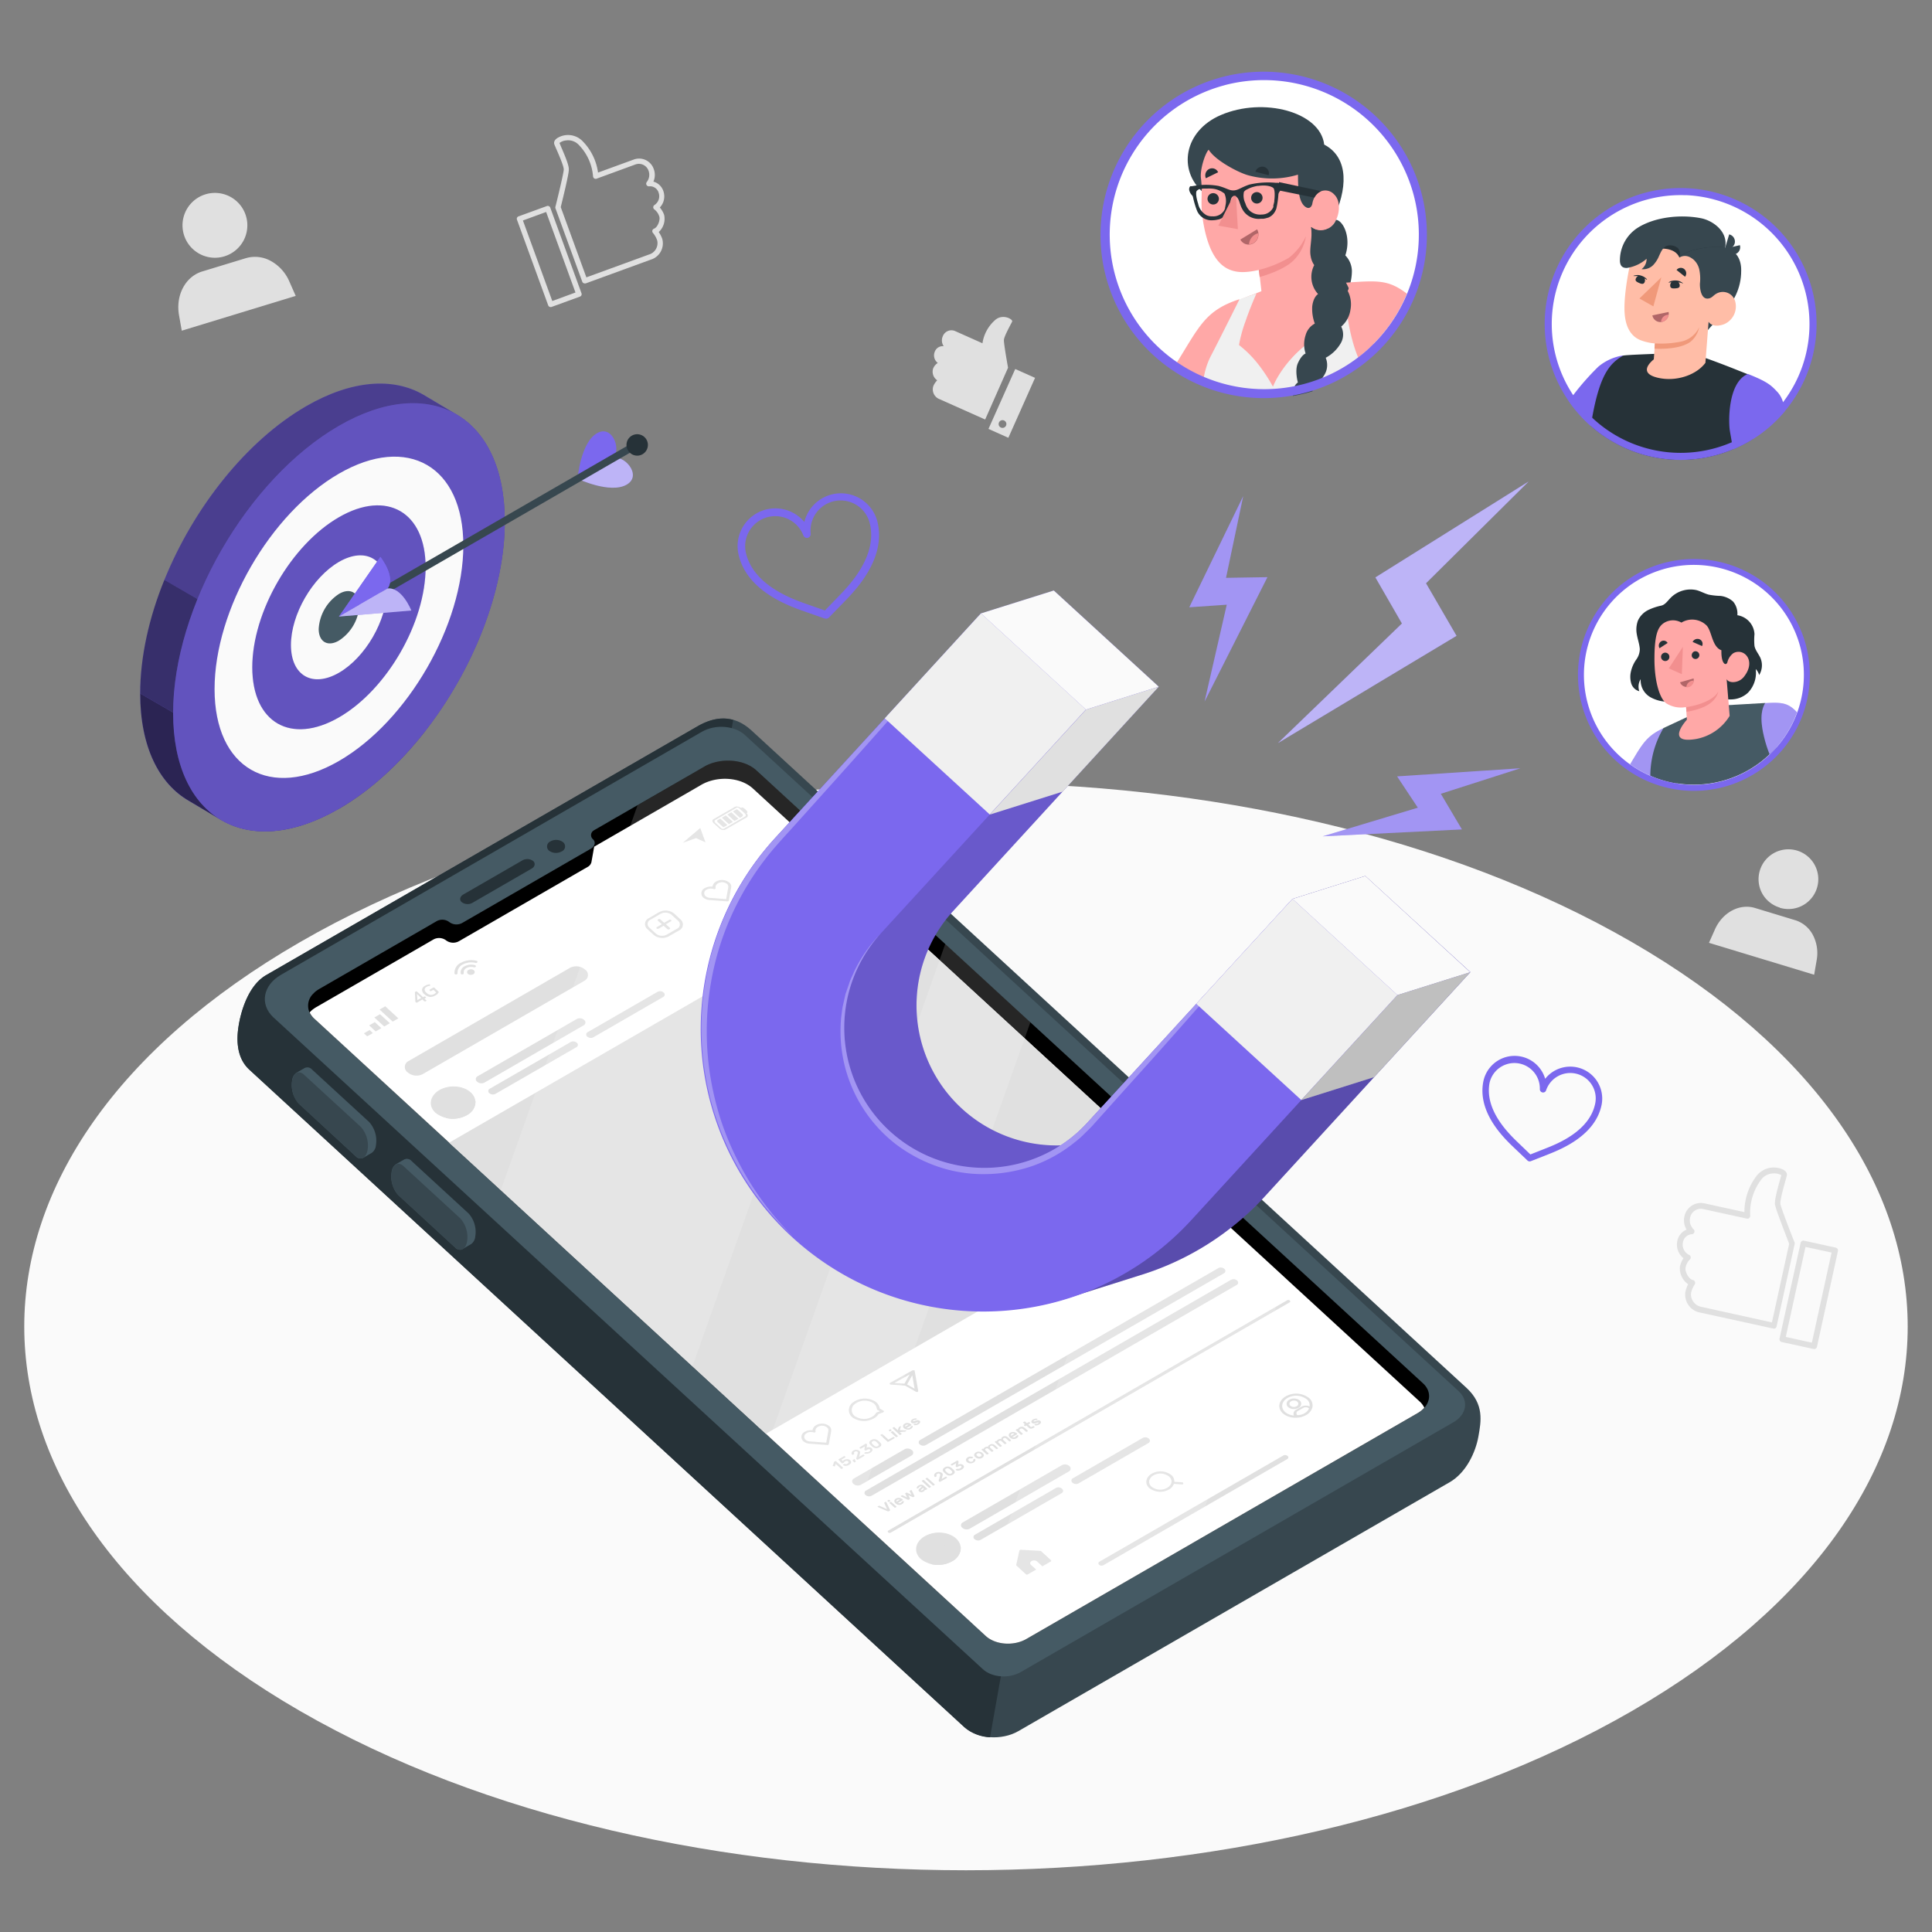 <svg xmlns="http://www.w3.org/2000/svg" viewBox="0 0 500 500"><rect x="0" y="0" width="500" height="500" fill="#808080" stroke="none"/><g id="freepik--Floor--inject-14"><path id="freepik--floor--inject-14" d="M77.66,243.81c-95.18,54.95-95.17,144.05,0,199s249.49,54.95,344.67,0,95.17-144,0-199S172.84,188.86,77.66,243.81Z" style="fill:#fafafa"></path></g><g id="freepik--Device--inject-14"><g id="freepik--Mobile--inject-14"><g id="freepik--mobile--inject-14"><path d="M194.44,189,379.51,359.16c4.64,4.27,3.8,8.67,3.1,12.61s-3.08,9.32-7.44,11.83L263.58,448c-4.35,2.51-10.61,2.05-14-1L64.53,276.83c-3.36-3.09-3.4-7.85-2.7-11.8s2.68-10.12,7-12.64L180.46,188C184.81,185.45,189.75,184.71,194.44,189Z" style="fill:#37474f"></path><path d="M188.37,194.06,73.62,260.3,259.5,431.14l-3.28,18.47A11,11,0,0,1,249.6,447L64.53,276.83c-3.36-3.09-3.4-7.85-2.7-11.8s2.68-10.12,7-12.64L180.46,188c2.72-1.57,5.95-2.63,9.29-1.68l-.1.57Z" style="fill:#263238"></path><path d="M377.53,360.07,192.77,190.21c-2.67-2.45-7.67-2.82-11.12-.83L72.73,252.27c-4.69,2.7-5.57,7.64-2,11L254.38,432c2.35,2.16,6.76,2.48,9.81.72l111.9-64.61C379.55,366.15,380.19,362.52,377.53,360.07Z" style="fill:#455a64"></path><path d="M121.3,314.07A7.17,7.17,0,0,1,123,320a2.68,2.68,0,0,1-1.11,2c-.38.2-1.79,1.05-2.18,1.27a1.63,1.63,0,0,1-1.94-.44L103.09,309.3a7.21,7.21,0,0,1-1.73-6,2.77,2.77,0,0,1,1-1.92c.39-.25,1.86-1.09,2.25-1.31a1.61,1.61,0,0,1,1.94.43Z" style="fill:#455a64"></path><path d="M119.13,315.32l-14.71-13.53c-1.32-1.21-2.69-.52-3.06,1.55a7.21,7.21,0,0,0,1.73,6l14.71,13.52c1.33,1.22,2.7.53,3.07-1.54A7.23,7.23,0,0,0,119.13,315.32Z" style="fill:#37474f"></path><path d="M95.55,290.39a7.24,7.24,0,0,1,1.74,6,2.7,2.7,0,0,1-1.12,2c-.37.2-1.79,1.05-2.18,1.27a1.63,1.63,0,0,1-1.94-.44L77.34,285.63a7.24,7.24,0,0,1-1.73-6,2.74,2.74,0,0,1,1-1.92c.38-.25,1.86-1.1,2.24-1.31a1.61,1.61,0,0,1,1.94.43Z" style="fill:#455a64"></path><path d="M93.39,291.65,78.67,278.12c-1.32-1.21-2.69-.52-3.06,1.55a7.24,7.24,0,0,0,1.73,6l14.71,13.52c1.33,1.22,2.7.53,3.07-1.54A7.23,7.23,0,0,0,93.39,291.65Z" style="fill:#37474f"></path><path d="M195.75,199.37,368.27,358c2.55,2.34,1.94,5.8-1.35,7.7L265.67,424.14c-3.29,1.92-8,1.57-10.59-.78L81.32,263.61a4.3,4.3,0,0,1-.21-6.48c.15-.15.28-.3.44-.44a8.66,8.66,0,0,1,1.13-.78l28.48-16.44L113,238.4a3,3,0,0,1,3.29.24,3.1,3.1,0,0,0,3.42.17l33.19-19.16c1.08-.63,1.34-1.73.55-2.46a1.4,1.4,0,0,1,.23-2.28l.19-.12,27.86-16.07.59-.35C186.5,196,192.53,196.41,195.75,199.37Z"></path><path d="M115.46,243.38a3,3,0,0,0-3.29-.24l-1.85,1.07L81.84,260.65a8.7,8.7,0,0,0-1.13.79c-.16.14-.3.29-.45.44l-.12.15a5.06,5.06,0,0,0,1.18,1.58L255.08,423.36c2.55,2.35,7.3,2.7,10.59.78l101.25-58.45a6.88,6.88,0,0,0,1.69-1.37,4.94,4.94,0,0,0-1.18-1.59L194.9,204.11c-3.21-3-9.24-3.4-13.41-1l-.59.35-27.13,15.66s-.63,3.59-.71,4a1.9,1.9,0,0,1-1,1.25l-33.19,19.16A3.08,3.08,0,0,1,115.46,243.38Z" style="fill:#fff"></path><path d="M119.94,231.47l15.21-8.78a2.57,2.57,0,0,1,2.84.14c.65.61.45,1.52-.46,2l-15.21,8.79a2.55,2.55,0,0,1-2.83-.15C118.83,232.91,119,232,119.94,231.47Z" style="fill:#263238"></path><path d="M142.48,217.74a3,3,0,0,1,3.28.24,1.41,1.41,0,0,1-.43,2.38,3,3,0,0,1-3.28-.24A1.42,1.42,0,0,1,142.48,217.74Z" style="fill:#263238"></path></g><g id="freepik--Feed--inject-14"><path d="M109.88,259.14a.37.37,0,0,1-.14-.07l-.44-.41-1.37.8a.17.17,0,0,1-.21,0l-.16-.14-.07-.08s0-.06,0-.1l-.11-2.29a.13.13,0,0,1,0-.09.14.14,0,0,1,.08-.07l.19-.11a.2.2,0,0,1,.16,0,.26.26,0,0,1,.15.07l1.53,1.42.31-.18a.23.23,0,0,1,.15,0,.25.25,0,0,1,.14.08l.11.1a.17.17,0,0,1,.06.11s0,.06-.09.1l-.3.17.44.41s.07.08.06.11,0,.07-.1.1l-.23.13A.23.23,0,0,1,109.88,259.14Zm-.86-.88-1.1-1,.1,1.58Z" style="fill:#e0e0e0"></path><path d="M111.25,258a2.55,2.55,0,0,1-1.42-.7,1.48,1.48,0,0,1-.61-1.17,1.32,1.32,0,0,1,.78-1,2.46,2.46,0,0,1,.6-.27,1.81,1.81,0,0,1,.58-.1.09.09,0,0,1,.09,0l0,.05.07.25s0,0,0,.06l-.07,0a1.89,1.89,0,0,0-.85.27.91.91,0,0,0-.53.68,1.14,1.14,0,0,0,.47.85,1.85,1.85,0,0,0,1,.54,1.54,1.54,0,0,0,1-.2,1.89,1.89,0,0,0,.31-.22.78.78,0,0,0,.2-.22l-.71-.66-.58.33a.23.23,0,0,1-.15,0,.25.25,0,0,1-.14-.08l-.1-.09a.16.16,0,0,1-.07-.11s0-.07.09-.1l.92-.53a.24.24,0,0,1,.18,0,.33.33,0,0,1,.16.09l1,.94a.18.18,0,0,1,.07.09s0,.05,0,.08a1.86,1.86,0,0,1-.86.83A2.38,2.38,0,0,1,111.25,258Z" style="fill:#e0e0e0"></path><path d="M122.66,251.12a.6.6,0,0,1-.18,1,1.26,1.26,0,0,1-1.41-.1.61.61,0,0,1,.18-1A1.26,1.26,0,0,1,122.66,251.12Z" style="fill:#e0e0e0"></path><path d="M120.24,250.08a1.74,1.74,0,0,0-1,1.86.37.37,0,0,0,.39.24h0c.24,0,.43-.17.39-.34a1.2,1.2,0,0,1,.7-1.31,2.45,2.45,0,0,1,1.91-.2.44.44,0,0,0,.54-.2h0c0-.13-.05-.27-.22-.33A3.59,3.59,0,0,0,120.24,250.08Z" style="fill:#e0e0e0"></path><path d="M119.26,249.18a2.86,2.86,0,0,0-1.64,2.75.35.35,0,0,0,.39.26h0c.24,0,.42-.15.4-.32a2.34,2.34,0,0,1,1.33-2.25,4.67,4.67,0,0,1,3.32-.43.44.44,0,0,0,.52-.21h0c0-.14-.07-.29-.26-.33A5.63,5.63,0,0,0,119.26,249.18Z" style="fill:#e0e0e0"></path><polygon points="95.03 268.2 94.18 267.42 95.65 266.57 96.5 267.36 95.03 268.2" style="fill:#e0e0e0"></polygon><polygon points="97.23 266.93 95.53 265.37 97 264.52 98.69 266.08 97.23 266.93" style="fill:#e0e0e0"></polygon><polygon points="99.43 265.66 96.88 263.32 98.35 262.48 100.89 264.81 99.43 265.66" style="fill:#e0e0e0"></polygon><polygon points="101.63 264.39 98.23 261.27 99.7 260.43 103.09 263.55 101.63 264.39" style="fill:#e0e0e0"></polygon><path d="M190.92,208.76a1.12,1.12,0,0,0-.79.09L184.65,212c-.36.21-.35.63,0,1l1.55,1.41a1.5,1.5,0,0,0,.79.38,1.8,1.8,0,0,0,.39,0,.82.82,0,0,0,.4-.12l5.49-3.15c.35-.21.34-.63,0-1l-1.54-1.41A1.66,1.66,0,0,0,190.92,208.76ZM187,214.53a.67.67,0,0,1-.34-.18l-1.54-1.41c-.27-.25-.28-.59,0-.74l5.48-3.15a.52.52,0,0,1,.21-.07h.12a.63.63,0,0,1,.34.18l1.54,1.42c.27.24.28.58,0,.73l-5.48,3.16A.56.56,0,0,1,187,214.53Z" style="fill:#e0e0e0"></path><path d="M186.41,211.85l1.83,1.68-.87.49a.3.3,0,0,1-.26,0l-1.36-1.25c-.19-.18-.19-.43,0-.54Z" style="fill:#e0e0e0"></path><polygon points="186.82 211.62 187.84 211.03 189.67 212.7 188.64 213.29 186.82 211.62" style="fill:#e0e0e0"></polygon><polygon points="188.25 210.8 189.27 210.21 191.1 211.89 190.07 212.48 188.25 210.8" style="fill:#e0e0e0"></polygon><path d="M190.82,209.49l1.32,1.21c.24.23.13.52-.29.76l-.35.2L189.68,210l.81-.47A.39.39,0,0,1,190.82,209.49Z" style="fill:#e0e0e0"></path><path d="M191.93,209c.15-.09.53.07.85.36l.28.27c.32.29.46.6.31.7l-.26.17-1.45-1.34Z" style="fill:#e0e0e0"></path><polygon points="176.72 218.11 181.22 214.28 182.57 217.98 180.13 216.9 176.72 218.11" style="fill:#e0e0e0"></polygon><path d="M173.15,238.09l-1.27.73-1-.9a.47.47,0,0,0-.52,0,.23.23,0,0,0-.07.38l1,.89-1.27.74a.23.23,0,0,0-.07.38.5.5,0,0,0,.53,0l1.26-.74,1,.9a.45.45,0,0,0,.52,0,.22.22,0,0,0,.07-.38l-1-.9,1.26-.73a.22.22,0,0,0,.07-.38A.49.49,0,0,0,173.15,238.09Zm-2.63-2L168,237.58a1.68,1.68,0,0,0-.5,2.83l1.73,1.59a3.53,3.53,0,0,0,3.9.29l2.53-1.46a1.69,1.69,0,0,0,.51-2.83l-1.74-1.6A3.51,3.51,0,0,0,170.52,236.11Zm5,2.23a1.23,1.23,0,0,1-.37,2.07l-2.54,1.46a2.56,2.56,0,0,1-2.85-.21l-1.73-1.59a1.23,1.23,0,0,1,.37-2.07l2.53-1.47a2.58,2.58,0,0,1,2.85.22Z" style="fill:#e0e0e0"></path><path d="M185.35,228.13a1.78,1.78,0,0,0-.93,1.2.49.49,0,0,0,0,.12l-.17,0a3.14,3.14,0,0,0-1.8.38,1.47,1.47,0,0,0-.43,2.47,2.74,2.74,0,0,0,1.69.63l4.5.34a.45.45,0,0,0,.28-.06.25.25,0,0,0,.14-.18l.59-3.33a1.35,1.35,0,0,0-.47-1.29A3.08,3.08,0,0,0,185.35,228.13Zm3.12,1.48v.08l-.54,3-4.13-.32h-.09a1.81,1.81,0,0,1-1.11-.44,1,1,0,0,1,.3-1.7,2.1,2.1,0,0,1,1.24-.26,1.72,1.72,0,0,1,.52.1.54.54,0,0,0,.4,0,.25.25,0,0,0,.13-.28.76.76,0,0,1,0-.37,1.26,1.26,0,0,1,.64-.83,2.13,2.13,0,0,1,2.35.18A.93.93,0,0,1,188.47,229.61Z" style="fill:#e0e0e0"></path><path d="M201.2,221.44l-.17.63a.47.47,0,0,1-.51.28l-1,0c-.29,0-.53.16-.51.37l.1,1.28c0,.16.34.17.38,0l.16-.58a.48.48,0,0,1,.5-.28l1.07.05c.3,0,.54-.17.51-.38l-.2-1.33C201.55,221.28,201.24,221.28,201.2,221.44Zm-3.31-1c-1.75,1-2.08,2.84-.73,4.08a4.35,4.35,0,0,0,2.65,1.05l.75.69a.44.44,0,0,0,.32.1.59.59,0,0,0,.2-.06s.08-.05.1-.09l.65-.86a5.33,5.33,0,0,0,1-.41c1.75-1,2.07-2.84.72-4.09A5.06,5.06,0,0,0,197.89,220.42Zm4.44,4.08a3.59,3.59,0,0,1-.92.37.34.34,0,0,0-.23.19l-.38.52-.42-.39a.38.38,0,0,0-.32-.17,3.65,3.65,0,0,1-2.31-.86c-1.1-1-.83-2.5.59-3.33a4.13,4.13,0,0,1,4.58.35C204,222.19,203.76,223.68,202.33,224.5Z" style="fill:#e0e0e0"></path><path d="M269.3,401.37l-5.11-.29a.35.35,0,0,0-.37.21L263,405a.22.22,0,0,0,.07.18l2.46,2.26a.42.42,0,0,0,.48,0l2.15-1.24L266.81,405a.6.6,0,0,1,.18-1,1.25,1.25,0,0,1,1.4.1l1.38,1.26,2.15-1.24a.2.2,0,0,0,.06-.34l-2.46-2.26A.34.34,0,0,0,269.3,401.37Z" style="fill:#e0e0e0"></path><path d="M303.18,381.77a4.59,4.59,0,0,0-5.1-.38c-1.59.91-1.88,2.58-.66,3.7a4.61,4.61,0,0,0,5.11.38,2.74,2.74,0,0,0,1.28-1.46l2.09.16a.31.31,0,0,0,.33-.19l0-.11c0-.12-.1-.23-.26-.24l-2.07-.15A2.09,2.09,0,0,0,303.18,381.77Zm-1.11,3.28a3.66,3.66,0,0,1-4.06-.3c-1-.89-.74-2.22.53-2.95a3.66,3.66,0,0,1,4,.31C303.57,383,303.33,384.32,302.07,385.05Z" style="fill:#e0e0e0"></path><path d="M332.76,361.37c-1.88,1.08-2.23,3.05-.78,4.39a4.91,4.91,0,0,0,3.37,1.14h.2a5.29,5.29,0,0,0,2.48-.69,3.28,3.28,0,0,0,1.49-1.61h0l.05-.13h0a2.45,2.45,0,0,0-.76-2.64A5.45,5.45,0,0,0,332.76,361.37Zm5.9,3.38-.08.12c-.06.09-.13.17-.2.26l-.06.07a3,3,0,0,1-.32.29h0a3.46,3.46,0,0,1-.86.5l-.05,0-.43.16-.13,0-.38.08-.18,0-.24,0a.66.66,0,0,1,.21-1.1l1.3-.75a1.39,1.39,0,0,1,1.52.1C338.71,364.64,338.69,364.7,338.66,364.75Zm.26-.77a2.46,2.46,0,0,0-2.15.09l-1.3.75a1.15,1.15,0,0,0-.61,1.51,3.94,3.94,0,0,1-2.29-.91c-1.2-1.11-.91-2.74.65-3.63a4.5,4.5,0,0,1,5,.37A2,2,0,0,1,338.92,364Zm-5.21-1.75a1.15,1.15,0,0,0-.34,1.93,2.41,2.41,0,0,0,2.65.2,1.15,1.15,0,0,0,.34-1.93A2.4,2.4,0,0,0,333.71,362.23Zm1.85,1.71a1.45,1.45,0,0,1-1.6-.12.69.69,0,0,1,.2-1.17,1.46,1.46,0,0,1,1.61.12A.7.7,0,0,1,335.56,363.94Z" style="fill:#e0e0e0"></path><path d="M214.38,373.91a.64.64,0,0,1-.28.06l-4.5-.35a2.69,2.69,0,0,1-1.69-.63,1.47,1.47,0,0,1,.43-2.47,3.14,3.14,0,0,1,1.8-.38l.16,0s0-.08,0-.11a1.82,1.82,0,0,1,.93-1.2,3.06,3.06,0,0,1,3.39.25,1.37,1.37,0,0,1,.48,1.3l-.59,3.32A.33.33,0,0,1,214.38,373.91Zm-5.59-3a1,1,0,0,0-.29,1.71,1.75,1.75,0,0,0,1.1.43h.1l4.13.31.54-3v-.07a.91.91,0,0,0-.33-.88,2.11,2.11,0,0,0-2.34-.18,1.19,1.19,0,0,0-.64.82,1,1,0,0,0,0,.38.22.22,0,0,1-.12.27.55.55,0,0,1-.4,0,2.31,2.31,0,0,0-1.77.16Z" style="fill:#e0e0e0"></path><path d="M228.54,365.52l-1.2.45a2.76,2.76,0,0,1-.58.69,5.14,5.14,0,0,1-5.65.46,2.39,2.39,0,0,1-.49-4.08,5.17,5.17,0,0,1,5.66-.46,2.67,2.67,0,0,1,1.4,1.94l.94.55a.26.26,0,0,1,.13.24.24.24,0,0,1-.09.14A.35.35,0,0,1,228.54,365.52Zm-1.6-.83A2.14,2.14,0,0,0,225.8,363a4.2,4.2,0,0,0-4.6.38,1.94,1.94,0,0,0,.39,3.32,4.2,4.2,0,0,0,4.6-.37,2.41,2.41,0,0,0,.52-.66.37.37,0,0,1,.27-.16l.72-.27-.53-.32A.3.3,0,0,1,226.94,364.69Z" style="fill:#e0e0e0"></path><path d="M236.47,354.63h0a.47.47,0,0,0-.17,0h0a.34.34,0,0,0-.12,0h0l-5.78,3.22h0a.25.25,0,0,0-.14.29.37.37,0,0,0,.32.19l3.69.28,2.81,1.59a.49.49,0,0,0,.41,0l0,0a.26.26,0,0,0,.14-.26l-.91-5.14v0a.41.41,0,0,0,0-.09l0,0A.35.35,0,0,0,236.47,354.63Zm-5,3.27,3.95-2.2-1.35,2.39Zm5.23,1.5-1.95-1.11,1.34-2.36Z" style="fill:#e0e0e0"></path><path d="M305.9,314l-4.64,2.68a.3.3,0,0,0-.09.51l4,3.71a.62.62,0,0,0,.52.12.56.56,0,0,0,.18-.07.33.33,0,0,0,.19-.23l.55-2.55,3.55.18a.55.55,0,0,0,.48-.19.27.27,0,0,0,0-.39l-4-3.72A.63.63,0,0,0,305.9,314Zm3.25,3.57-2.87-.15a.67.67,0,0,0-.35.08.38.38,0,0,0-.19.23l-.45,2.07-3-2.79,3.85-2.22Z" style="fill:#e0e0e0"></path><polygon points="307.72 307.83 198.2 371.06 116.24 295.72 225.76 232.49 307.72 307.83" style="fill:#e0e0e0"></polygon><path d="M333.17,377.59l-47.64,27.5a1,1,0,0,1-1.07-.13h0a.46.46,0,0,1,.06-.79l47.64-27.51a1,1,0,0,1,1.07.14h0A.46.46,0,0,1,333.17,377.59Z" style="fill:#e0e0e0"></path><path d="M235.89,376.7l-13.12,7.57a1.71,1.71,0,0,1-1.89-.24h0a.82.82,0,0,1,.11-1.4l13.12-7.57a1.71,1.71,0,0,1,1.89.24h0A.82.82,0,0,1,235.89,376.7Z" style="fill:#e0e0e0"></path><path d="M316.77,329.51,239.58,374a1.39,1.39,0,0,1-1.54-.19h0a.67.67,0,0,1,.09-1.14l77.19-44.49a1.39,1.39,0,0,1,1.54.2h0A.67.67,0,0,1,316.77,329.51Z" style="fill:#e0e0e0"></path><path d="M320.06,332.54l-94.51,54.57a1.39,1.39,0,0,1-1.54-.2h0a.67.67,0,0,1,.09-1.14l94.51-54.57a1.39,1.39,0,0,1,1.54.2h0A.67.67,0,0,1,320.06,332.54Z" style="fill:#e0e0e0"></path><path d="M215.59,379.41s-.06,0-.07,0a.06.06,0,0,1,0-.07l.31-.9,0-.07a.08.08,0,0,1,.05-.05l.28-.17.1,0,.08,0,1.83,1.68s0,0,0,.06a.07.07,0,0,1,0,.06l-.3.18-.09,0a.19.19,0,0,1-.09,0l-1.4-1.28-.2.59a.1.1,0,0,1-.06.05.16.16,0,0,1-.1,0Z" style="fill:#e0e0e0"></path><path d="M217,377.77s0,0,0-.07a.13.13,0,0,1,.05-.06l1.38-.79a.1.1,0,0,1,.09,0,.1.1,0,0,1,.08,0l.21.18a.08.08,0,0,1,0,.07s0,.05-.05.06l-1,.6.32.35a1.07,1.07,0,0,1,.16-.14.79.79,0,0,1,.16-.1,1.57,1.57,0,0,1,.42-.18,1.65,1.65,0,0,1,.43-.06,1.14,1.14,0,0,1,.41.07,1.13,1.13,0,0,1,.35.21,1,1,0,0,1,.24.33.58.58,0,0,1,0,.32.77.77,0,0,1-.18.29,1.87,1.87,0,0,1-.34.25,3.19,3.19,0,0,1-.48.21,1.64,1.64,0,0,1-.42.06,1.93,1.93,0,0,1-.36-.06.85.85,0,0,1-.28-.16.09.09,0,0,1,0-.06.18.18,0,0,1,.05-.07l.3-.17.09,0,.09,0a.35.35,0,0,0,.17.06H219l.17-.05.17-.09a.49.49,0,0,0,.25-.27.29.29,0,0,0-.11-.3.49.49,0,0,0-.34-.12.84.84,0,0,0-.43.11.82.82,0,0,0-.16.12l-.08.08a.43.43,0,0,1,0,.07.22.22,0,0,1-.07.06l-.34.2-.09,0a.1.1,0,0,1-.08,0Z" style="fill:#e0e0e0"></path><path d="M220.67,378a.17.17,0,0,1,0-.1.12.12,0,0,1,.08-.09l.32-.19a.09.09,0,0,1,.07,0l.07,0s0,0,0,0l.23.57a.27.27,0,0,1,0,.09s0,.06-.07.09l-.17.09a.08.08,0,0,1-.07,0,.09.09,0,0,1-.07,0h0Z" style="fill:#e0e0e0"></path><path d="M222,376.07a.26.26,0,0,0,0-.21.45.45,0,0,0-.1-.13.43.43,0,0,0-.29-.13.59.59,0,0,0-.38.1c-.14.08-.21.16-.22.24a.43.43,0,0,0,.06.26.06.06,0,0,1,0,.07s0,.05-.05.06l-.29.17-.09,0a.09.09,0,0,1-.08,0,.63.63,0,0,1-.16-.27.57.57,0,0,1,0-.29.73.73,0,0,1,.15-.29,1,1,0,0,1,.31-.25,1.46,1.46,0,0,1,.46-.18,1.26,1.26,0,0,1,.43,0,1.06,1.06,0,0,1,.36.09,1,1,0,0,1,.28.17l.12.13a.44.44,0,0,1,.08.15.57.57,0,0,1,0,.19.85.85,0,0,1-.05.25l-.2.84,1-.59a.13.13,0,0,1,.09,0,.11.11,0,0,1,.08,0l.2.19a.07.07,0,0,1,0,.06s0,.05,0,.06l-1.71,1a.15.15,0,0,1-.09,0,.12.12,0,0,1-.09,0l-.17-.16a.14.14,0,0,1-.05-.1s0-.06,0-.08Z" style="fill:#e0e0e0"></path><path d="M224,373.63a.16.16,0,0,1,.1,0,.11.11,0,0,1,.08,0l.2.18a.11.11,0,0,1,0,.07.19.19,0,0,1,0,.08l-.1.71a1.9,1.9,0,0,1,.36-.12,1.4,1.4,0,0,1,.35,0,1.14,1.14,0,0,1,.32.07,1,1,0,0,1,.27.17.64.64,0,0,1,.19.29.44.44,0,0,1,0,.3.73.73,0,0,1-.19.29,1.41,1.41,0,0,1-.35.27,1.91,1.91,0,0,1-.5.21,1.38,1.38,0,0,1-.43.07,1,1,0,0,1-.36,0,.79.79,0,0,1-.26-.12s0,0,0-.07a.13.13,0,0,1,.05-.06l.29-.17.08,0,.1,0,.12,0h.16a.9.9,0,0,0,.19,0l.23-.12a.67.67,0,0,0,.3-.27.22.22,0,0,0-.06-.26.37.37,0,0,0-.32-.09,1.16,1.16,0,0,0-.42.16l-.3.18-.1,0-.08,0-.2-.18a.09.09,0,0,1,0-.07V375l.1-.68-1,.58a.15.15,0,0,1-.09,0,.12.12,0,0,1-.09,0l-.2-.19s0,0,0-.06a.06.06,0,0,1,0-.06Z" style="fill:#e0e0e0"></path><path d="M227.25,372.83l.12.11.14.12.13.12.11.11a1.12,1.12,0,0,1,.24.32.55.55,0,0,1,.08.32.61.61,0,0,1-.14.32,1.37,1.37,0,0,1-.4.32,2.12,2.12,0,0,1-.51.21,1.44,1.44,0,0,1-.46,0,1.39,1.39,0,0,1-.41-.12,2.19,2.19,0,0,1-.37-.25,2.32,2.32,0,0,1-.25-.22l-.24-.23a1.41,1.41,0,0,1-.24-.32.53.53,0,0,1-.08-.32.65.65,0,0,1,.13-.33,1.27,1.27,0,0,1,.4-.32,1.55,1.55,0,0,1,.51-.2,1.21,1.21,0,0,1,.46,0,1.16,1.16,0,0,1,.41.13A1.67,1.67,0,0,1,227.25,372.83Zm-1,1.3a1.07,1.07,0,0,0,.44.22.68.68,0,0,0,.48-.11c.17-.1.26-.2.25-.31a.53.53,0,0,0-.19-.36l-.23-.23-.24-.21a1.07,1.07,0,0,0-.44-.22.68.68,0,0,0-.48.11c-.17.1-.26.2-.25.31a.6.6,0,0,0,.18.37l.24.22Z" style="fill:#e0e0e0"></path><path d="M231.18,371.89l.09,0a.2.2,0,0,1,.08,0l.2.18a.09.09,0,0,1,0,.07.13.13,0,0,1-.05.06l-1.61.93-.09,0-.08,0-1.83-1.68s0,0,0-.06a.08.08,0,0,1,0-.07l.3-.17.09,0a.15.15,0,0,1,.08,0l1.56,1.42Z" style="fill:#e0e0e0"></path><path d="M230.34,369.9s0,0,.09,0a.11.11,0,0,1,.08,0l.22.21a.09.09,0,0,1,0,.06s0,.05,0,.06l-.32.19a.13.13,0,0,1-.09,0,.11.11,0,0,1-.08,0l-.22-.2a.09.09,0,0,1,0-.07.13.13,0,0,1,.05-.06Zm2,1.73a.06.06,0,0,1,0,.07s0,0,0,.06l-.28.16a.15.15,0,0,1-.09,0,.12.12,0,0,1-.09,0l-1.32-1.22s0,0,0-.06a.06.06,0,0,1,.05-.06l.28-.17a.13.13,0,0,1,.09,0,.11.11,0,0,1,.08,0Z" style="fill:#e0e0e0"></path><path d="M232.85,370.62l.48.44a.09.09,0,0,1,0,.07.13.13,0,0,1-.05.06l-.28.16a.13.13,0,0,1-.09,0,.11.11,0,0,1-.08,0L231,369.63a.06.06,0,0,1,0-.07s0,0,0-.06l.28-.16.09,0a.19.19,0,0,1,.09,0l.89.82.23-.71a.14.14,0,0,1,0-.06l.07-.07.38-.21a.11.11,0,0,1,.08,0,.08.08,0,0,1,.07,0l0,0a.08.08,0,0,1,0,0l-.32,1,1.63.09h.06l0,0a.07.07,0,0,1,0,.06s0,0,0,.06l-.36.2a.21.21,0,0,1-.11,0h-.09Z" style="fill:#e0e0e0"></path><path d="M234,369.67a1,1,0,0,1-.24-.31.65.65,0,0,1-.06-.33.63.63,0,0,1,.12-.31,1,1,0,0,1,.31-.27,1.43,1.43,0,0,1,.43-.17,2.23,2.23,0,0,1,.44,0,1.53,1.53,0,0,1,.42.11,1.33,1.33,0,0,1,.34.22l.12.11a.09.09,0,0,1,0,.07s0,.05,0,.06l-1.23.71a.37.37,0,0,0,.15.08l.18,0,.19,0,.17-.08a1.06,1.06,0,0,0,.18-.13.34.34,0,0,0,.07-.11l0-.07.07,0L236,369l.09,0a.19.19,0,0,1,.09,0,.28.28,0,0,1,0,.12.43.43,0,0,1,0,.21.67.67,0,0,1-.16.24,1.08,1.08,0,0,1-.32.25,1.38,1.38,0,0,1-.42.17,1.7,1.7,0,0,1-.45,0,1.66,1.66,0,0,1-.42-.12A1.51,1.51,0,0,1,234,369.67Zm.47-.91a.39.39,0,0,0-.15.13.24.24,0,0,0-.07.13.25.25,0,0,0,0,.12.31.31,0,0,0,0,.1l.83-.48-.11-.06a.42.42,0,0,0-.16,0,.63.63,0,0,0-.4.1Z" style="fill:#e0e0e0"></path><path d="M237.59,368.09l-.07,0-.13,0-.2.07-.32.12a1.81,1.81,0,0,1-.34.08.83.83,0,0,1-.27,0,.79.79,0,0,1-.22-.06l-.18-.13a.44.44,0,0,1-.12-.19.34.34,0,0,1,0-.22.6.6,0,0,1,.13-.23,1.09,1.09,0,0,1,.28-.22,2.14,2.14,0,0,1,.35-.16l.32-.06a.86.86,0,0,1,.28,0,.48.48,0,0,1,.19.09s0,0,0,.06,0,.05-.05.06l-.28.17-.1,0h-.1l-.12,0a.67.67,0,0,0-.18.08.61.61,0,0,0-.17.14c0,.05,0,.09,0,.13l.07,0h.11l.2-.06.3-.11a1.34,1.34,0,0,1,.63-.11.73.73,0,0,1,.42.18.34.34,0,0,1,.11.18.45.45,0,0,1,0,.23.67.67,0,0,1-.16.24,2,2,0,0,1-.3.24,1.72,1.72,0,0,1-.38.16,1.12,1.12,0,0,1-.35.06.84.84,0,0,1-.28,0,.75.75,0,0,1-.2-.1s0,0,0-.06a.1.1,0,0,1,0-.07l.29-.16a.19.19,0,0,1,.1,0H237l.14,0a.81.81,0,0,0,.21-.09l.1-.07a.24.24,0,0,0,.09-.08.1.1,0,0,0,.05-.08S237.61,368.11,237.59,368.09Z" style="fill:#e0e0e0"></path><path d="M229.57,390.57l-.74-1.6s0,0,0-.06a.13.13,0,0,1,.06-.07l.28-.16a.16.16,0,0,1,.1,0,.11.11,0,0,1,.08,0h0v0l1,2.11a.2.2,0,0,1,0,.1s0,.05-.07.07l-.29.17-.11,0a.19.19,0,0,1-.12,0L227.14,390h0a.09.09,0,0,1,0-.07.13.13,0,0,1,0-.06l.28-.16a.15.15,0,0,1,.11,0l.08,0Z" style="fill:#e0e0e0"></path><path d="M230,388.16l.09,0a.11.11,0,0,1,.08,0l.22.21a.09.09,0,0,1,0,.06s0,.05,0,.06l-.32.19-.09,0-.08,0-.22-.2a.09.09,0,0,1,0-.07.13.13,0,0,1,0-.06Zm2,1.73a.06.06,0,0,1,0,.07.07.07,0,0,1,0,.06l-.28.16a.15.15,0,0,1-.09,0,.12.12,0,0,1-.09,0L230.2,389s0,0,0-.06a.06.06,0,0,1,0-.06l.28-.16a.09.09,0,0,1,.09,0,.11.11,0,0,1,.08,0Z" style="fill:#e0e0e0"></path><path d="M231.75,389.05a1.36,1.36,0,0,1-.24-.31.65.65,0,0,1-.06-.33.63.63,0,0,1,.12-.31,1,1,0,0,1,.32-.27,1.33,1.33,0,0,1,.43-.17,2.16,2.16,0,0,1,.44,0,1.46,1.46,0,0,1,.41.11,1.33,1.33,0,0,1,.34.22l.13.11a.08.08,0,0,1,0,.07.06.06,0,0,1,0,.06l-1.22.71a.28.28,0,0,0,.15.08.47.47,0,0,0,.17,0,1.08,1.08,0,0,0,.19,0l.17-.08a1.06,1.06,0,0,0,.18-.13.34.34,0,0,0,.07-.11.43.43,0,0,1,0-.07.15.15,0,0,1,.06,0l.29-.17a.17.17,0,0,1,.1,0,.2.2,0,0,1,.08,0,.19.19,0,0,1,0,.12.34.34,0,0,1,0,.21.67.67,0,0,1-.16.24,1.08,1.08,0,0,1-.32.25,1.28,1.28,0,0,1-.42.17,1.64,1.64,0,0,1-.44,0,1.62,1.62,0,0,1-.43-.12A1.51,1.51,0,0,1,231.75,389.05Zm.48-.91a.36.36,0,0,0-.16.13.24.24,0,0,0-.07.13.49.49,0,0,0,0,.12.31.31,0,0,0,.05.1l.83-.48-.11-.06a.42.42,0,0,0-.15,0,.62.62,0,0,0-.19,0A.53.53,0,0,0,232.23,388.14Z" style="fill:#e0e0e0"></path><path d="M235.9,386.86l-.48-.93s0,0,0-.06,0,0,.05-.06l.28-.17.09,0a.15.15,0,0,1,.08,0l0,0,.75,1.52a.14.14,0,0,1,0,.06s0,0,0,.06l-.28.17a.2.2,0,0,1-.1,0l-.08,0-1.11-.49.4.9s0,.05,0,.07,0,0-.05.06l-.28.16a.1.1,0,0,1-.09,0l-.08,0-1.86-.88,0,0a.06.06,0,0,1,0-.07s0,0,0-.06l.28-.16a.2.2,0,0,1,.1,0l.08,0,1.14.55-.46-.95a.07.07,0,0,1,0-.06.08.08,0,0,1,0-.06l.28-.16a.15.15,0,0,1,.09,0l.08,0Z" style="fill:#e0e0e0"></path><path d="M237.33,385.27a.34.34,0,0,1-.06-.16.47.47,0,0,1,0-.2.83.83,0,0,1,.14-.23,1.16,1.16,0,0,1,.29-.22,1.54,1.54,0,0,1,.38-.16,1.18,1.18,0,0,1,.37-.05.85.85,0,0,1,.35.08,1,1,0,0,1,.32.2l.83.76a.06.06,0,0,1,0,.07s0,0-.05.06l-.27.16a.16.16,0,0,1-.1,0,.11.11,0,0,1-.08,0l-.09-.09a.56.56,0,0,1-.08.26,1,1,0,0,1-.32.27,1.37,1.37,0,0,1-.31.13.81.81,0,0,1-.3,0,.76.76,0,0,1-.27-.05.68.68,0,0,1-.23-.14.33.33,0,0,1-.12-.38,1,1,0,0,1,.33-.42l.52-.41a.31.31,0,0,0-.26-.1.71.71,0,0,0-.3.1.32.32,0,0,0-.12.1.37.37,0,0,0-.05.11.07.07,0,0,1,0,.06.1.1,0,0,1-.05,0l-.34.2a.11.11,0,0,1-.08,0A.06.06,0,0,1,237.33,385.27Zm1.41.38a.79.79,0,0,0,.19-.15.38.38,0,0,0,.09-.16.19.19,0,0,0,0-.15.26.26,0,0,0-.08-.13l0,0-.43.35a.49.49,0,0,0-.16.18.11.11,0,0,0,0,.14.2.2,0,0,0,.16,0A.58.58,0,0,0,238.74,385.65Z" style="fill:#e0e0e0"></path><path d="M240.93,384.73a.11.11,0,0,1,0,.07s0,.05-.05.06l-.28.16a.1.1,0,0,1-.09,0,.1.1,0,0,1-.08,0l-1.86-1.71a.09.09,0,0,1,0-.06s0-.05.05-.06l.28-.17.09,0,.09,0Z" style="fill:#e0e0e0"></path><path d="M241.92,384.17a.07.07,0,0,1,0,.06.06.06,0,0,1-.05.06l-.28.17-.09,0-.08,0-1.86-1.7a.07.07,0,0,1,0-.07.07.07,0,0,1,0-.06l.28-.16a.12.12,0,0,1,.1,0,.11.11,0,0,1,.08,0Z" style="fill:#e0e0e0"></path><path d="M243.33,381.81a.3.3,0,0,0,0-.21.5.5,0,0,0-.1-.14.55.55,0,0,0-.29-.13.66.66,0,0,0-.38.1c-.14.08-.21.16-.22.24a.42.42,0,0,0,.06.26.08.08,0,0,1,0,.08l0,.05-.29.17a.15.15,0,0,1-.09,0,.1.1,0,0,1-.08,0,.77.77,0,0,1-.16-.27.51.51,0,0,1,0-.3.73.73,0,0,1,.15-.29,1.13,1.13,0,0,1,.31-.25,1.38,1.38,0,0,1,.46-.18,1.52,1.52,0,0,1,.42,0,1.06,1.06,0,0,1,.37.09,1.12,1.12,0,0,1,.28.18.49.49,0,0,1,.12.13.39.39,0,0,1,.08.14.59.59,0,0,1,0,.19.91.91,0,0,1-.05.26l-.2.83,1-.59.09,0a.19.19,0,0,1,.08,0l.2.19a.09.09,0,0,1,0,.07.13.13,0,0,1-.05.06l-1.71,1-.1,0-.08,0-.17-.16a.14.14,0,0,1-.05-.09s0-.07,0-.09Z" style="fill:#e0e0e0"></path><path d="M246.27,379.91l.12.11.13.12.14.12.11.11a1.67,1.67,0,0,1,.24.32.53.53,0,0,1,.08.32.61.61,0,0,1-.14.32,1.55,1.55,0,0,1-.4.32,2.12,2.12,0,0,1-.51.21,1.45,1.45,0,0,1-.46,0,1.16,1.16,0,0,1-.41-.13,1.47,1.47,0,0,1-.37-.24c-.08-.06-.16-.14-.25-.22a2.71,2.71,0,0,1-.24-.23,1.17,1.17,0,0,1-.24-.32.56.56,0,0,1-.08-.32.58.58,0,0,1,.13-.33,1.33,1.33,0,0,1,.39-.32,1.68,1.68,0,0,1,.52-.2,1.21,1.21,0,0,1,.46,0,1.23,1.23,0,0,1,.41.13A1.67,1.67,0,0,1,246.27,379.91Zm-1,1.3a1,1,0,0,0,.44.22.68.68,0,0,0,.48-.11c.17-.1.25-.2.25-.31a.57.57,0,0,0-.19-.37l-.23-.22c-.08-.08-.17-.15-.24-.21a1.07,1.07,0,0,0-.44-.22.68.68,0,0,0-.48.11c-.17.1-.26.2-.25.31a.56.56,0,0,0,.18.36l.23.23Z" style="fill:#e0e0e0"></path><path d="M247.69,378a.16.16,0,0,1,.1,0,.11.11,0,0,1,.08,0l.2.19a.09.09,0,0,1,0,.07v.07l-.1.71.36-.12a1.32,1.32,0,0,1,.34,0,1.07,1.07,0,0,1,.32.07.8.8,0,0,1,.27.18.61.61,0,0,1,.19.28.51.51,0,0,1,0,.3.89.89,0,0,1-.2.29,1.41,1.41,0,0,1-.35.27,2,2,0,0,1-.49.21,1.87,1.87,0,0,1-.44.08,1,1,0,0,1-.36-.05.89.89,0,0,1-.26-.12.09.09,0,0,1,0-.07l0-.06.29-.17a.11.11,0,0,1,.08,0,.2.2,0,0,1,.1,0l.13,0h.15a.54.54,0,0,0,.19-.05,1.33,1.33,0,0,0,.24-.12.64.64,0,0,0,.29-.27.22.22,0,0,0-.06-.26.36.36,0,0,0-.32-.09,1.38,1.38,0,0,0-.42.16l-.3.18-.1,0a.2.2,0,0,1-.08,0l-.2-.18a.09.09,0,0,1,0-.07.15.15,0,0,1,0-.07l.09-.68-1,.58a.15.15,0,0,1-.09,0,.1.1,0,0,1-.08,0l-.21-.19s0,0,0-.06,0-.05.05-.06Z" style="fill:#e0e0e0"></path><path d="M250.69,378l.09.09.11.09a1,1,0,0,0,.2.11l.2,0a.58.58,0,0,0,.19,0,.51.51,0,0,0,.17-.07.56.56,0,0,0,.14-.09l.08-.1,0-.08v-.09a.11.11,0,0,1,0-.08.08.08,0,0,1,0-.07l.28-.16.09,0s.07,0,.08,0a.31.31,0,0,1,.09.16.39.39,0,0,1,0,.24.64.64,0,0,1-.15.28,1.17,1.17,0,0,1-.35.29,1.5,1.5,0,0,1-1.23.11,1.74,1.74,0,0,1-.33-.18l-.12-.1-.11-.11A.75.75,0,0,1,250,378a.61.61,0,0,1,0-.3.77.77,0,0,1,.14-.29,1.18,1.18,0,0,1,.31-.26,1.56,1.56,0,0,1,.46-.18,1.5,1.5,0,0,1,.41,0,.79.79,0,0,1,.32.06.53.53,0,0,1,.2.1.09.09,0,0,1,0,.06.1.1,0,0,1,0,.06l-.28.17a.16.16,0,0,1-.1,0h-.1l-.12,0h-.12l-.14,0a.77.77,0,0,0-.17.07.69.69,0,0,0-.13.11.35.35,0,0,0-.08.13.38.38,0,0,0,0,.15A.62.62,0,0,0,250.69,378Z" style="fill:#e0e0e0"></path><path d="M252.6,375.87a1.62,1.62,0,0,1,.41-.17,1.5,1.5,0,0,1,.42,0,1.78,1.78,0,0,1,.39.07.92.92,0,0,1,.32.18l.07.06.08.07.08.07.06.06a.77.77,0,0,1,.16.27.57.57,0,0,1,0,.29.76.76,0,0,1-.16.29,1,1,0,0,1-.31.25,1.48,1.48,0,0,1-.42.17,1.43,1.43,0,0,1-.41,0,1.28,1.28,0,0,1-.39-.07,1.09,1.09,0,0,1-.32-.17l-.07-.06-.08-.07-.08-.07-.06-.07a.63.63,0,0,1-.16-.27.57.57,0,0,1,0-.29.67.67,0,0,1,.15-.29A1.23,1.23,0,0,1,252.6,375.87Zm1.08.33a.66.66,0,0,0-.2-.11.68.68,0,0,0-.2,0,.58.58,0,0,0-.18,0l-.16.07a.71.71,0,0,0-.14.1.47.47,0,0,0-.09.12.25.25,0,0,0,0,.15.38.38,0,0,0,.09.16l.05.06.07.06.08.07.06,0a.56.56,0,0,0,.2.11.41.41,0,0,0,.19,0,.48.48,0,0,0,.18,0l.17-.08a.71.71,0,0,0,.14-.1.2.2,0,0,0,.08-.12.22.22,0,0,0,0-.14.31.31,0,0,0-.1-.17l-.05-.05-.07-.07-.07-.06Z" style="fill:#e0e0e0"></path><path d="M254.59,375a.46.46,0,0,1,.08-.24,1,1,0,0,1,.67-.34,1.07,1.07,0,0,1,.4,0,.47.47,0,0,1,0-.16.51.51,0,0,1,.07-.15A.53.53,0,0,1,256,374a.58.58,0,0,1,.15-.11,1.09,1.09,0,0,1,.4-.15,1.15,1.15,0,0,1,.37,0,.93.93,0,0,1,.33.12,1.48,1.48,0,0,1,.29.22l.76.7s0,0,0,.06a.07.07,0,0,1,0,.06L258,375a.14.14,0,0,1-.09,0,.12.12,0,0,1-.09,0l-.74-.68a.68.68,0,0,0-.37-.2.55.55,0,0,0-.34.09.31.31,0,0,0-.18.21c0,.09,0,.19.14.3l.77.7a.08.08,0,0,1,0,.07s0,0-.05.06l-.28.16s-.05,0-.09,0a.11.11,0,0,1-.08,0l-.75-.69a.63.63,0,0,0-.36-.19.64.64,0,0,0-.35.08.35.35,0,0,0-.18.22c0,.09,0,.19.16.31l.75.69a.09.09,0,0,1,0,.06s0,.05-.05.06l-.28.17a.14.14,0,0,1-.09,0,.14.14,0,0,1-.09,0l-1.31-1.21a.09.09,0,0,1,0-.07.13.13,0,0,1,0-.06l.28-.16a.13.13,0,0,1,.09,0,.1.1,0,0,1,.08,0Z" style="fill:#e0e0e0"></path><path d="M258,373a.36.36,0,0,1,.09-.24.55.55,0,0,1,.21-.19,1.29,1.29,0,0,1,.45-.16.89.89,0,0,1,.4,0,.41.41,0,0,1,0-.16.77.77,0,0,1,.07-.16.53.53,0,0,1,.12-.14.58.58,0,0,1,.15-.11,1.16,1.16,0,0,1,.4-.15,1.15,1.15,0,0,1,.37,0,1.2,1.2,0,0,1,.33.13,1.54,1.54,0,0,1,.29.21l.76.7a.09.09,0,0,1,0,.07.13.13,0,0,1,0,.06l-.28.16-.09,0-.09,0-.74-.69a.63.63,0,0,0-.37-.19.54.54,0,0,0-.34.08.36.36,0,0,0-.18.21q0,.13.15.3l.76.7a.07.07,0,0,1,0,.07.07.07,0,0,1,0,.06l-.28.16a.12.12,0,0,1-.1,0,.11.11,0,0,1-.08,0l-.75-.69a.61.61,0,0,0-.36-.19.55.55,0,0,0-.34.09.28.28,0,0,0-.18.22c0,.08,0,.19.16.3l.74.69a.09.09,0,0,1,0,.07.13.13,0,0,1-.05.06l-.28.16-.09,0-.08,0-1.32-1.22a.09.09,0,0,1,0-.06.12.12,0,0,1,.05-.07l.28-.16.09,0,.09,0Z" style="fill:#e0e0e0"></path><path d="M261.36,372a1,1,0,0,1-.24-.31.65.65,0,0,1-.06-.33.66.66,0,0,1,.12-.32.93.93,0,0,1,.31-.27,1.72,1.72,0,0,1,.43-.16,1.64,1.64,0,0,1,.44,0,1.46,1.46,0,0,1,.41.11,1.15,1.15,0,0,1,.34.21l.13.12a.06.06,0,0,1,0,.07s0,0,0,.06l-1.23.71a.28.28,0,0,0,.15.08l.18,0,.18,0a.75.75,0,0,0,.18-.07.92.92,0,0,0,.17-.13.59.59,0,0,0,.08-.11l0-.07.06,0,.3-.17.09,0a.1.1,0,0,1,.08,0,.23.23,0,0,1,.05.12.59.59,0,0,1,0,.21,1,1,0,0,1-.16.24,1.23,1.23,0,0,1-.32.25,1.4,1.4,0,0,1-.43.16,1.09,1.09,0,0,1-.44,0,1.19,1.19,0,0,1-.42-.11A1.6,1.6,0,0,1,261.36,372Zm.47-.91a.74.74,0,0,0-.16.12.49.49,0,0,0-.06.13.28.28,0,0,0,0,.13l.06.1.83-.48-.12-.06a.33.33,0,0,0-.15-.05.55.55,0,0,0-.18,0A.57.57,0,0,0,261.83,371.05Z" style="fill:#e0e0e0"></path><path d="M266,370.26s0,0,0,.06a.1.1,0,0,1,0,.07l-.28.16-.1,0a.2.2,0,0,1-.08,0l-.72-.66a.73.73,0,0,0-.37-.19.65.65,0,0,0-.42.09.38.38,0,0,0-.21.27.45.45,0,0,0,.16.32l.72.66a.09.09,0,0,1,0,.06s0,.05-.05.06l-.28.16a.1.1,0,0,1-.09,0,.1.1,0,0,1-.08,0l-1.32-1.21a.09.09,0,0,1,0-.07.13.13,0,0,1,.05-.06l.28-.16a.15.15,0,0,1,.09,0,.1.1,0,0,1,.08,0l.07.06a.62.62,0,0,1,.1-.24.84.84,0,0,1,.26-.22,1.34,1.34,0,0,1,.43-.16,1,1,0,0,1,.72.11,1.61,1.61,0,0,1,.3.21Z" style="fill:#e0e0e0"></path><path d="M266.66,369.2a.4.4,0,0,0,.2.09.48.48,0,0,0,.28-.08l.23-.13s.05,0,.09,0a.11.11,0,0,1,.08,0l.19.17a.07.07,0,0,1,0,.07.07.07,0,0,1,0,.06l-.28.16a1.33,1.33,0,0,1-.65.19.91.91,0,0,1-.58-.26l-.61-.56-.25.14s0,0-.09,0a.11.11,0,0,1-.08,0l-.19-.17a.07.07,0,0,1,0-.07.07.07,0,0,1,0-.06l.25-.14-.46-.43a.06.06,0,0,1,0-.06.06.06,0,0,1,.05-.06l.28-.16a.09.09,0,0,1,.09,0,.11.11,0,0,1,.08,0l.46.42.48-.27a.13.13,0,0,1,.09,0,.11.11,0,0,1,.08,0l.19.17a.07.07,0,0,1,0,.07.07.07,0,0,1,0,.06l-.48.28Z" style="fill:#e0e0e0"></path><path d="M268.78,368.14a.1.1,0,0,0-.08,0,.19.19,0,0,0-.12,0l-.21.06-.31.12-.34.09a1.22,1.22,0,0,1-.27,0,.51.51,0,0,1-.22-.06.83.83,0,0,1-.18-.13.36.36,0,0,1-.12-.18.41.41,0,0,1,0-.22.75.75,0,0,1,.14-.24,1.14,1.14,0,0,1,.28-.22,1.87,1.87,0,0,1,.67-.22,1.14,1.14,0,0,1,.27,0,.53.53,0,0,1,.2.09.09.09,0,0,1,0,.07l0,.06-.29.16a.16.16,0,0,1-.09,0h-.22a.75.75,0,0,0-.18.09.48.48,0,0,0-.17.13.09.09,0,0,0,0,.13l.08,0a.23.23,0,0,0,.11,0l.2-.06.3-.11a1.44,1.44,0,0,1,.63-.11.73.73,0,0,1,.42.18.41.41,0,0,1,.11.19.34.34,0,0,1,0,.22.75.75,0,0,1-.15.25,1.66,1.66,0,0,1-.31.23,1.54,1.54,0,0,1-.38.16,1.06,1.06,0,0,1-.34.06.84.84,0,0,1-.28,0,.38.38,0,0,1-.2-.1.06.06,0,0,1,0-.06.1.1,0,0,1,0-.06l.28-.17.11,0h.25l.2-.09.11-.07.09-.08a.25.25,0,0,0,.05-.08A.06.06,0,0,0,268.78,368.14Z" style="fill:#e0e0e0"></path><path d="M151.06,265.34l-25.69,14.84a1.71,1.71,0,0,1-1.89-.24h0a.82.82,0,0,1,.11-1.4l25.69-14.83a1.71,1.71,0,0,1,1.89.24h0A.82.82,0,0,1,151.06,265.34Z" style="fill:#e0e0e0"></path><path d="M149.19,271l-21,12.11a1.41,1.41,0,0,1-1.55-.2h0a.67.67,0,0,1,.09-1.14l21-12.11a1.39,1.39,0,0,1,1.54.2h0A.67.67,0,0,1,149.19,271Z" style="fill:#e0e0e0"></path><path d="M171.65,258l-18.11,10.46a1.43,1.43,0,0,1-1.55-.19h0a.67.67,0,0,1,.09-1.14l18.12-10.46a1.41,1.41,0,0,1,1.54.19h0A.67.67,0,0,1,171.65,258Z" style="fill:#e0e0e0"></path><path d="M276.63,380.8l-25.69,14.84a1.71,1.71,0,0,1-1.89-.24h0a.82.82,0,0,1,.11-1.4l25.69-14.83a1.71,1.71,0,0,1,1.89.24h0A.82.82,0,0,1,276.63,380.8Z" style="fill:#e0e0e0"></path><path d="M247.33,398.23c1.91,1.75,1.45,4.33-1,5.75a7.12,7.12,0,0,1-7.91-.59c-1.9-1.75-1.45-4.32,1-5.75A7.14,7.14,0,0,1,247.33,398.23Z" style="fill:#e0e0e0"></path><path d="M243.52,401.42a1.65,1.65,0,0,0,.49-2.78,3.45,3.45,0,0,0-3.82-.28,1.65,1.65,0,0,0-.49,2.77A3.45,3.45,0,0,0,243.52,401.42Z" style="fill:#e0e0e0"></path><path d="M246.4,404.06a7.71,7.71,0,0,1-5.39.74.57.57,0,0,1-.07-.22,1.27,1.27,0,0,1,.71-1.37l4.69-2.71a2.61,2.61,0,0,1,2-.19,1.17,1.17,0,0,1,.28.11A3.88,3.88,0,0,1,246.4,404.06Z" style="fill:#e0e0e0"></path><path d="M246.4,404.06a7.34,7.34,0,0,1-8.11-.6c-1.95-1.79-1.48-4.44,1.05-5.89s6.16-1.19,8.1.6S248.92,402.6,246.4,404.06Zm-6.9-6.34c-2.4,1.39-2.85,3.9-1,5.61a7,7,0,0,0,7.72.58c2.4-1.39,2.85-3.91,1-5.61A7,7,0,0,0,239.5,397.72Z" style="fill:#e0e0e0"></path><path d="M274.76,386.42l-21,12.11a1.41,1.41,0,0,1-1.55-.2h0a.67.67,0,0,1,.09-1.14l21-12.11a1.39,1.39,0,0,1,1.54.2h0A.67.67,0,0,1,274.76,386.42Z" style="fill:#e0e0e0"></path><path d="M297.22,373.45l-18.11,10.46a1.43,1.43,0,0,1-1.55-.19h0a.67.67,0,0,1,.09-1.14l18.12-10.46a1.41,1.41,0,0,1,1.54.19h0A.67.67,0,0,1,297.22,373.45Z" style="fill:#e0e0e0"></path><path d="M151.22,253.84,109.37,278a3.55,3.55,0,0,1-3.9-.5h0a1.69,1.69,0,0,1,.22-2.88l41.86-24.17a3.55,3.55,0,0,1,3.9.5h0A1.69,1.69,0,0,1,151.22,253.84Z" style="fill:#e0e0e0"></path><path d="M333.72,337.07,230.55,396.63a.6.6,0,0,1-.69-.05.29.29,0,0,1,.09-.5l103.16-59.57a.63.63,0,0,1,.7.06A.29.29,0,0,1,333.72,337.07Z" style="fill:#e0e0e0"></path><path d="M121.76,282.77c1.91,1.75,1.45,4.33-1,5.75a7.12,7.12,0,0,1-7.91-.59c-1.9-1.75-1.45-4.32,1-5.75A7.14,7.14,0,0,1,121.76,282.77Z" style="fill:#e0e0e0"></path><path d="M118,286a1.65,1.65,0,0,0,.49-2.78,3.45,3.45,0,0,0-3.82-.28,1.65,1.65,0,0,0-.49,2.77A3.45,3.45,0,0,0,118,286Z" style="fill:#e0e0e0"></path><path d="M120.83,288.6a7.71,7.71,0,0,1-5.39.74.57.57,0,0,1-.07-.22,1.27,1.27,0,0,1,.71-1.37l4.69-2.71a2.61,2.61,0,0,1,2-.19,1.17,1.17,0,0,1,.28.11A3.88,3.88,0,0,1,120.83,288.6Z" style="fill:#e0e0e0"></path><path d="M120.83,288.6a7.34,7.34,0,0,1-8.11-.6c-2-1.79-1.48-4.44,1-5.89s6.16-1.19,8.1.6S123.35,287.14,120.83,288.6Zm-6.9-6.34c-2.4,1.39-2.85,3.9-1,5.61a7,7,0,0,0,7.72.58c2.4-1.39,2.85-3.91,1-5.61A7,7,0,0,0,113.93,282.26Z" style="fill:#e0e0e0"></path></g><g id="freepik--Shine--inject-14" style="opacity:0.15"><polygon points="266.66 264.56 244.63 244.3 199.27 372.04 221.31 392.3 266.66 264.56" style="fill:#fff"></polygon><path d="M332.85,330.94l-37.34-34.33L251.63,420.19l3.45,3.17c2.55,2.35,7.3,2.7,10.59.78l42.88-24.75Z" style="fill:#fff"></path><path d="M179.22,353.61l45.36-127.74-28.83-26.5c-3.22-3-9.25-3.41-13.42-1l-.59.35L165,208.4,129.6,308Z" style="fill:#fff"></path></g></g></g><g id="freepik--Magnet--inject-14"><g id="freepik--magnet--inject-14"><path d="M353.34,226.7l-18.85,5.94-53.15,58a35.89,35.89,0,0,1-6.79,5.78,36.23,36.23,0,0,1-27.82-60.71l53.15-58-27.16-24.89-18.85,5.94-53.15,58a73.1,73.1,0,0,0,75.94,119.08l19-6a72.71,72.71,0,0,0,31.72-20.26l53.15-58Z" style="fill:#7B68EE"></path><path d="M353.34,226.7l-18.85,5.94-53.15,58a35.89,35.89,0,0,1-6.79,5.78,36.23,36.23,0,0,1-27.82-60.71l53.15-58-27.16-24.89-18.85,5.94-53.15,58a73.1,73.1,0,0,0,75.94,119.08l19-6a72.71,72.71,0,0,0,31.72-20.26l53.15-58Z" style="opacity:0.15"></path><path d="M380.51,251.6l-53.16,58a72.71,72.71,0,0,1-31.72,20.26c-2.91.93-13.55,4.28-17.85,5.63a72.6,72.6,0,0,0,30.72-20l53.16-58L334.5,232.64l18.84-5.94Z" style="opacity:0.15"></path><path d="M253.87,158.76l-53.15,58a73.1,73.1,0,1,0,107.79,98.77l53.15-58-27.17-24.89-53.15,58a36.26,36.26,0,0,1-53.46-49l53.16-58Z" style="fill:#7B68EE"></path><path d="M334.49,232.64h0l-53.15,58a36.26,36.26,0,0,1-53.46-49,36.28,36.28,0,0,0-6.87,9.9c-.39.93-.88,1.83-1.19,2.8l-1,2.9-.68,3c-.22,1-.29,2-.44,3a37,37,0,0,0,14,32.77,39,39,0,0,0,11,5.9,36.12,36.12,0,0,0,12.32,1.95,38.76,38.76,0,0,0,12.3-2.15,36.8,36.8,0,0,0,10.88-6.14,21.93,21.93,0,0,0,2.35-2.06c.73-.74,1.52-1.47,2.2-2.21l4-4.46c5.35-6,10.75-11.91,16.06-17.92q16-18,31.61-36.31Z" style="fill:#fff;opacity:0.3"></path><path d="M191.65,232.2a71,71,0,0,1,6.44-9.91c1.18-1.59,2.5-3.06,3.79-4.55l4.07-4.48c5.38-6,10.8-12,16.14-18q16.13-18,31.78-36.49h0l-53.15,58A73.1,73.1,0,0,0,205.22,320a75.76,75.76,0,0,1-14.14-19.34,74,74,0,0,1-4.59-11,77,77,0,0,1-2.73-11.58,73.46,73.46,0,0,1,.21-23.63A71.79,71.79,0,0,1,191.65,232.2Z" style="fill:#fff;opacity:0.3"></path><polygon points="355.61 278.76 336.77 284.7 361.66 257.53 380.5 251.6 355.61 278.76" style="fill:#e0e0e0"></polygon><rect x="317.21" y="240.25" width="36.84" height="36.84" transform="translate(-81.83 331.35) rotate(-47.5)" style="fill:#f0f0f0"></rect><polygon points="361.66 257.53 380.5 251.6 353.34 226.7 334.5 232.64 361.66 257.53" style="fill:#fafafa"></polygon><polygon points="355.61 278.76 336.77 284.7 361.66 257.53 380.5 251.6 355.61 278.76" style="opacity:0.15"></polygon><rect x="236.59" y="166.36" width="36.84" height="36.84" transform="translate(-53.51 247.94) rotate(-47.5)" style="fill:#f0f0f0"></rect><polygon points="275 204.88 256.16 210.81 281.05 183.65 299.89 177.71 275 204.88" style="fill:#e0e0e0"></polygon><polygon points="281.04 183.65 299.88 177.71 272.72 152.82 253.87 158.75 281.04 183.65" style="fill:#fafafa"></polygon></g><g id="freepik--Thunders--inject-14"><polygon points="321.74 128.4 307.79 157.16 317.49 156.49 311.75 181.55 328.01 149.37 317.29 149.55 321.74 128.4" style="fill:#7B68EE"></polygon><g style="opacity:0.3"><polygon points="321.74 128.4 307.79 157.16 317.49 156.49 311.75 181.55 328.01 149.37 317.29 149.55 321.74 128.4" style="fill:#fff"></polygon></g><polygon points="393.46 198.83 361.57 200.93 366.94 209.03 342.32 216.44 378.34 214.65 372.88 205.43 393.46 198.83" style="fill:#7B68EE"></polygon><g style="opacity:0.3"><polygon points="393.46 198.83 361.57 200.93 366.94 209.03 342.32 216.44 378.34 214.65 372.88 205.43 393.46 198.83" style="fill:#fff"></polygon></g><polygon points="395.62 124.6 355.95 149.43 362.82 161.36 330.73 192.31 376.95 164.55 369.05 150.95 395.62 124.6" style="fill:#7B68EE"></polygon><g style="opacity:0.5"><polygon points="395.62 124.6 355.95 149.43 362.82 161.36 330.73 192.31 376.95 164.55 369.05 150.95 395.62 124.6" style="fill:#fff"></polygon></g></g></g><g id="freepik--Target--inject-14"><g id="freepik--target--inject-14"><g id="freepik--target--inject-14"><path d="M109.55,102.14c-7.76-4.49-18.49-3.86-30.35,3-23.71,13.69-42.92,47-42.92,74.34,0,13.74,4.85,23.36,12.66,27.82,2,1.16,6.39,3.84,8.44,5,7.76,4.49,18.49,3.85,30.34-3,23.7-13.69,42.92-47,42.92-74.34,0-13.68-4.81-23.29-12.57-27.77" style="fill:#7B68EE"></path><path d="M36.28,179.47h0c0,13.74,4.85,23.36,12.66,27.82,2,1.16,6.39,3.84,8.44,5,7.76,4.49,18.49,3.85,30.34-3Z" style="opacity:0.65"></path><path d="M42.54,150.07c-4,9.8-6.26,20-6.26,29.4l51.44,29.85h0c8.18-4.73,15.82-11.78,22.33-20.12Z" style="opacity:0.55"></path><path d="M110.05,189.2c12.34-15.84,20.59-36.3,20.59-54.22,0-13.68-4.81-23.29-12.57-27.77l-8.52-5.07c-7.76-4.49-18.49-3.86-30.35,3-15.53,9-29.12,26.33-36.66,44.94Z" style="opacity:0.4"></path><path d="M87.72,110.2c-23.7,13.69-42.92,47-42.92,74.34S64,223,87.72,209.32s42.94-47,42.92-74.34S111.4,96.52,87.72,110.2Z" style="fill:#7B68EE"></path><path d="M87.72,110.2c-23.7,13.69-42.92,47-42.92,74.34S64,223,87.72,209.32s42.94-47,42.92-74.34S111.4,96.52,87.72,110.2Z" style="opacity:0.2"></path><path d="M87.72,122.58c-17.78,10.27-32.2,35.24-32.19,55.77s14.41,28.85,32.19,18.59,32.19-35.24,32.19-55.77S105.5,112.31,87.72,122.58Z" style="fill:#fafafa"></path><path d="M87.72,133.85C75.33,141,65.29,158.4,65.29,172.71s10,20.11,22.43,12.95,22.43-24.55,22.43-38.86S100.11,126.7,87.72,133.85Z" style="fill:#7B68EE"></path><path d="M87.72,133.85C75.33,141,65.29,158.4,65.29,172.71s10,20.11,22.43,12.95,22.43-24.55,22.43-38.86S100.11,126.7,87.72,133.85Z" style="opacity:0.2"></path><path d="M87.72,145.42c-6.86,4-12.42,13.59-12.42,21.51s5.56,11.13,12.42,7.17,12.42-13.59,12.42-21.51S94.58,141.46,87.72,145.42Z" style="fill:#fafafa"></path><path d="M87.72,153.71a11.58,11.58,0,0,0-5.24,9.07c0,3.34,2.35,4.7,5.24,3A11.6,11.6,0,0,0,93,156.73C93,153.39,90.61,152,87.72,153.71Z" style="fill:#455a64"></path></g><g id="freepik--Arrow--inject-14"><path d="M149.48,123.89s.74-9.28,5-11.76,6.61,5,3.83,6.64Z" style="fill:#7B68EE"></path><path d="M149.48,123.89s8.41,4,12.7,1.53-1.06-8.25-3.84-6.65Z" style="fill:#7B68EE"></path><path d="M149.48,123.89s8.41,4,12.7,1.53-1.06-8.25-3.84-6.65Z" style="fill:#fff;opacity:0.5"></path><polygon points="98.63 152.18 164.66 114.04 165.59 115.69 98.48 154.45 98.63 152.18" style="fill:#37474f"></polygon><path d="M163.51,117.54a2.77,2.77,0,1,1,3.79-1A2.76,2.76,0,0,1,163.51,117.54Z" style="fill:#263238"></path><path d="M100.28,152.32c2.27-3-1.84-8.19-1.84-8.19L87.72,159.57Z" style="fill:#7B68EE"></path><path d="M100.28,152.32c2.27-3-1.84-8.19-1.84-8.19L87.72,159.57Z" style="fill:#7B68EE"></path><path d="M106.45,158s-2.44-6.16-6.17-5.69l-12.56,7.25Z" style="fill:#7B68EE"></path><path d="M106.45,158s-2.44-6.16-6.17-5.69l-12.56,7.25Z" style="fill:#fff;opacity:0.5"></path></g></g></g><g id="freepik--Icons--inject-14"><g id="freepik--Like--inject-14"><path d="M469.32,349.11l-8.21-1.79a.75.75,0,0,1-.47-.33.78.78,0,0,1-.1-.56L466,321.65a.73.73,0,0,1,.88-.56l8.21,1.79a.79.79,0,0,1,.47.33.78.78,0,0,1,.1.56l-5.43,24.78a.74.74,0,0,1-.76.58Zm-2.06-26.41L462.16,346l6.75,1.48,5.1-23.32ZM459,343.85l-18.83-4.12a4.74,4.74,0,0,1-4-5.37,8.14,8.14,0,0,1,.72-2,5,5,0,0,1-2.13-4.53,6.19,6.19,0,0,1,.92-2.21,4.47,4.47,0,0,1-1.6-4.39,4,4,0,0,1,2.4-3,4.63,4.63,0,0,1-.55-3.44,4.35,4.35,0,0,1,5.06-3.39l10.46,2.29a15.45,15.45,0,0,1,3-9.18,5.68,5.68,0,0,1,6.78-1.93c1.28.56,1.27,1.34,1.2,1.65s-.19.74-.37,1.38c-.43,1.53-1.44,5.11-1.29,6s2.28,6.46,3.67,9.95a.74.74,0,0,1,0,.44l-4.66,21.29a.74.74,0,0,1-.76.58Zm.37-32c-.18-1.09.52-3.75,1.33-6.62.12-.46.23-.84.3-1.1a3.66,3.66,0,0,0-2-.45,4,4,0,0,0-3.28,1.71,14.11,14.11,0,0,0-2.76,9.23.76.76,0,0,1-.26.6.74.74,0,0,1-.64.15l-11.38-2.49a2.83,2.83,0,0,0-3.28,2.26,3.2,3.2,0,0,0,.9,3,.74.74,0,0,1,.18.81.71.71,0,0,1-.67.47,2.48,2.48,0,0,0-2.27,2.12,2.91,2.91,0,0,0,1.59,3.22.72.72,0,0,1,.43.58.77.77,0,0,1-.28.68,3.75,3.75,0,0,0-1.06,2.12c-.19.88.77,2.89,1.91,3.14a.72.72,0,0,1,.53.46.76.76,0,0,1-.09.7,6.44,6.44,0,0,0-.93,2.2,3.3,3.3,0,0,0,2.83,3.6l18.1,4,4.46-20.34C462.46,320.35,459.61,313.16,459.4,311.86Z" style="fill:#e0e0e0"></path></g><g id="freepik--like--inject-14"><path d="M142.65,79.46a.7.7,0,0,1-.78-.44L133.8,56.88a.67.67,0,0,1,0-.52.69.69,0,0,1,.39-.36l7.33-2.67a.69.69,0,0,1,.89.41l8.07,22.13a.74.74,0,0,1,0,.53.69.69,0,0,1-.39.36l-7.33,2.67Zm-7.32-22.4,7.6,20.84,6-2.2-7.59-20.84Zm16.13,16.28a.68.68,0,0,1-.77-.44l-6.94-19a.64.64,0,0,1,0-.41c.85-3.39,2.12-8.74,2.15-9.61s-1.35-4-1.94-5.34c-.24-.56-.43-1-.51-1.22s-.21-1,.9-1.66a5.26,5.26,0,0,1,6.48.93,14.32,14.32,0,0,1,3.94,8.07l9.35-3.41a4,4,0,0,1,5.07,2.5A4.28,4.28,0,0,1,169.1,47a3.76,3.76,0,0,1,2.58,2.46,4.15,4.15,0,0,1-.92,4.24,5.93,5.93,0,0,1,1.12,1.92,4.64,4.64,0,0,1-1.4,4.43,7.64,7.64,0,0,1,.9,1.73,4.4,4.4,0,0,1-3,5.43l-16.82,6.14ZM145.12,53.6l6.63,18.18,16.17-5.9a3.07,3.07,0,0,0,2.16-3.67A6.11,6.11,0,0,0,169,60.3a.69.69,0,0,1-.17-.63.67.67,0,0,1,.43-.49c1-.37,1.65-2.34,1.37-3.13a3.62,3.62,0,0,0-1.24-1.82.69.69,0,0,1,0-1.18,2.72,2.72,0,0,0,1.07-3.16A2.33,2.33,0,0,0,168,48.22a.69.69,0,0,1-.61-1.12,3,3,0,0,0,.46-2.89,2.64,2.64,0,0,0-3.31-1.68L154.4,46.24a.67.67,0,0,1-.6-.06.71.71,0,0,1-.32-.52,13.13,13.13,0,0,0-3.69-8.16,3.75,3.75,0,0,0-3.23-1.16,3.29,3.29,0,0,0-1.76.66c.09.23.24.57.41,1,1.1,2.53,2.08,4.89,2,5.92C147.22,45.13,145.49,52.1,145.12,53.6Z" style="fill:#e0e0e0"></path></g><g id="freepik--like--inject-14"><path d="M260.88,95.17S259.77,89,259.81,88s1.86-4.16,2.13-4.78-2.54-2.15-4.47-.33a9.91,9.91,0,0,0-3.21,5.95l-7.12-3.18A2.4,2.4,0,0,0,244,87a2.66,2.66,0,0,0,.23,2.6A2.18,2.18,0,0,0,241.93,91a2.45,2.45,0,0,0,.77,2.93,3,3,0,0,0-1.22,1.49,2.68,2.68,0,0,0,1.07,3,5,5,0,0,0-1,1.48,2.71,2.71,0,0,0,1.62,3.41l11.79,5.26Z" style="fill:#e0e0e0"></path><path d="M255.82,111l5.14,2.3,6.91-15.51-5.13-2.29Zm2.63-1.26a1,1,0,1,1,1,1A1,1,0,0,1,258.45,109.78Z" style="fill:#e0e0e0"></path></g><path id="freepik--person-icon--inject-14" d="M70.07,67.53a8.4,8.4,0,0,0-6.43-.72L52.32,70.26c-4.33,1.32-6.88,6.12-6,11.26l.72,4.06,29.49-9-1.67-3.78A11,11,0,0,0,70.07,67.53Zm-12-1.19a8.39,8.39,0,1,0-6.39-.62A8.38,8.38,0,0,0,58.08,66.34Z" style="fill:#e0e0e0"></path><path id="freepik--person-icon--inject-14" d="M469.19,242a7.77,7.77,0,0,0-4.57-3.85l-10.44-3.17c-4-1.21-8.41,1.16-10.36,5.56L442.28,244l27.22,8.26.65-3.76A10.11,10.11,0,0,0,469.19,242Zm-8.58-7.07a7.73,7.73,0,1,0-4.58-3.75A7.74,7.74,0,0,0,460.61,234.88Z" style="fill:#e0e0e0"></path></g><g id="freepik--Hearts--inject-14"><g id="freepik--Heart--inject-14"><path d="M396.06,300.55a.83.83,0,0,1-.75-.21l-3.42-3.26h0c-2.63-2.5-9.61-9.15-8-17.22a8.25,8.25,0,0,1,16-.67,8.27,8.27,0,0,1,14.62,6.65c-1.58,8.07-10.55,11.6-13.92,12.94l-4.4,1.73Zm-3-4.67,3,2.89,3.9-1.54c3.14-1.24,11.49-4.53,12.89-11.71a6.56,6.56,0,0,0-5.18-7.7,6.61,6.61,0,0,0-7.54,4.35.81.81,0,0,1-.94.55.84.84,0,0,1-.68-.87,6.59,6.59,0,0,0-13-1.67c-1.4,7.17,5.1,13.36,7.55,15.7Z" style="fill:#7B68EE"></path></g><g id="freepik--heart--inject-14"><path d="M213.55,160.08l-.12,0-5.27-1.85c-4-1.42-14.79-5.18-17-14.63a9.76,9.76,0,0,1,17-8.51,9.75,9.75,0,0,1,18.95.06c2.23,9.45-5.71,17.61-8.7,20.68l-3.89,4A1,1,0,0,1,213.55,160.08Zm-11.36-26.34a7.78,7.78,0,0,0-9.14,9.38c2,8.4,12,11.91,15.76,13.23h0l4.67,1.64,3.45-3.56c2.79-2.86,10.18-10.46,8.2-18.86a7.78,7.78,0,0,0-15.32,2.57,1,1,0,0,1-.75,1.05,1,1,0,0,1-1.15-.61A7.77,7.77,0,0,0,202.19,133.74Z" style="fill:#7B68EE"></path></g></g><g id="freepik--character-3--inject-14"><g id="freepik--Character--inject-14"><circle cx="438.35" cy="174.65" r="29.24" transform="translate(-0.61 347.76) rotate(-43.25)" style="fill:#fff"></circle><g id="freepik--character--inject-14"><g id="freepik--Top--inject-14"><path d="M448.55,155.71a5.85,5.85,0,0,0-3.31-1.49,18.12,18.12,0,0,1-3-.32c-1.09-.28-2.08-.88-3.17-1.17a7.22,7.22,0,0,0-6.82,2.1c-.69.7-1.31,1.66-2.3,1.9a14.85,14.85,0,0,0-3.26,1.08,5.71,5.71,0,0,0-2.8,2.81,6.77,6.77,0,0,0-.29,3.51c.21,1.28.69,2.55.78,3.84a4.72,4.72,0,0,1-.9,2.7,8.8,8.8,0,0,0-1.42,3.22,6,6,0,0,0,.11,3,3,3,0,0,0,2.08,2,3.65,3.65,0,0,1,.36-3.13,5,5,0,0,0,2.56,4.7,9.39,9.39,0,0,0,6.16,1c2.17-.3,4.28-1.35,6.52-1.07a16.56,16.56,0,0,1,1.83.39,15.48,15.48,0,0,0,3.18.41c1,0,2-.19,3-.18a6.56,6.56,0,0,0,4.52-1.74,7.42,7.42,0,0,0,2-6.11,3.43,3.43,0,0,1,.89,1.54,4.83,4.83,0,0,0,.36-4.34c-.46-1.09-1.33-2-1.57-3.18a16.61,16.61,0,0,1,0-3.07,5.23,5.23,0,0,0-4.43-4.89A4.9,4.9,0,0,0,448.55,155.71Z" style="fill:#263238"></path><g id="freepik--Arm--inject-14"><path d="M430.51,188.46l3.57,14-.19.27a27.9,27.9,0,0,1-6.78-2,29.13,29.13,0,0,1-5.22-2.94c.5-.86,1.1-1.84,1.72-2.88C425.54,191.84,426.85,190.14,430.51,188.46Z" style="fill:#7B68EE"></path><path d="M430.51,188.46l3.57,14-.19.27a27.9,27.9,0,0,1-6.78-2,29.13,29.13,0,0,1-5.22-2.94c.5-.86,1.1-1.84,1.72-2.88C425.54,191.84,426.85,190.14,430.51,188.46Z" style="fill:#fff;opacity:0.3"></path></g><path d="M433.89,202.75a27.9,27.9,0,0,1-6.78-2c0-.2,0-.38,0-.55a24.49,24.49,0,0,1,3.4-11.78l6.17-2.88,7.36-2.87,12.81-.74a55.28,55.28,0,0,0,2.86,11.48c-.55.63-1.13,1.22-1.73,1.79a28.37,28.37,0,0,1-24.09,7.51Z" style="fill:#455a64"></path><g id="freepik--arm--inject-14"><path d="M459.71,193.45c-.55.63-1.13,1.22-1.73,1.79a35,35,0,0,1-1.16-3.45c-.74-2.79-1.69-7,0-9.82,4.21-.24,5.86-.13,8.12,2.24l.12.14A28.6,28.6,0,0,1,459.71,193.45Z" style="fill:#7B68EE"></path><path d="M459.71,193.45c-.55.63-1.13,1.22-1.73,1.79a35,35,0,0,1-1.16-3.45c-.74-2.79-1.69-7,0-9.82,4.21-.24,5.86-.13,8.12,2.24l.12.14A28.6,28.6,0,0,1,459.71,193.45Z" style="fill:#fff;opacity:0.3"></path></g><g id="freepik--Head--inject-14"><g id="freepik--head--inject-14"><g id="freepik--head--inject-14"><path d="M448.27,176.53a3.64,3.64,0,0,0,3.17-1.53c1.56-2.05,1.56-4,.64-5.22a2.68,2.68,0,0,0-3.52-.72,4.14,4.14,0,0,0-1.53,2.4c-.39.93-1.63.34-1.53-3.17-2.47-.91-2.43-4.92-3.85-6.43a5.33,5.33,0,0,0-6.5-.73,4.32,4.32,0,0,0-4.53.1c-1.52,1-2.42,2.88-2.45,9.1s1.42,10.45,3,11.65a7.05,7.05,0,0,0,5.19,1l.2,3.29s-5.82,6.31,2.28,5a12.88,12.88,0,0,0,8.79-6l-.78-9.55S447,176.41,448.27,176.53Z" style="fill:#ffa8a7"></path><path d="M434.79,176.58a1.83,1.83,0,0,0,3.51-1Z" style="fill:#b16668"></path><path d="M438.36,176.15a1.82,1.82,0,0,1-1.31,1.67,1.74,1.74,0,0,1-.64.06A1.85,1.85,0,0,1,438.36,176.15Z" style="fill:#f28f8f"></path><path d="M437.9,170a1,1,0,1,0,.56-1.4A1.08,1.08,0,0,0,437.9,170Z" style="fill:#263238"></path><path d="M429.49,167.76l2.09-1.36a1.2,1.2,0,0,0-1.7-.4A1.31,1.31,0,0,0,429.49,167.76Z" style="fill:#263238"></path><path d="M432,170.27a1.05,1.05,0,0,1-1.29.77,1.08,1.08,0,1,1,1.29-.77Z" style="fill:#263238"></path><path d="M438.05,166.13l2.44,1.07a1.28,1.28,0,0,0-.64-1.75A1.4,1.4,0,0,0,438.05,166.13Z" style="fill:#263238"></path><polygon points="431.89 172.97 435.26 174.48 435.53 167.4 431.89 172.97" style="fill:#f28f8f"></polygon></g></g><path d="M436.35,183c3.18-.4,7.36-1.91,8.33-4.06-.45,2.27-2.6,3.62-4.35,4.27a18.11,18.11,0,0,1-3.85,1Z" style="fill:#f28f8f"></path></g></g></g><path d="M446.58,203.53a30,30,0,1,1,20.64-37.11A30,30,0,0,1,446.58,203.53Zm-16-56.25a28.46,28.46,0,1,0,35.17,19.57A28.51,28.51,0,0,0,430.55,147.28Z" style="fill:#7B68EE"></path></g></g><g id="freepik--character-2--inject-14"><g id="freepik--character--inject-14"><circle cx="434.95" cy="83.82" r="34.26" transform="translate(68.12 332.1) rotate(-45)" style="fill:#fff"></circle><g id="freepik--top--inject-14"><path d="M420.11,92l-1.54,19-1.13,1.19-1.29,1.34a33.83,33.83,0,0,1-4.47-3.35,35.42,35.42,0,0,1-5.74-6.47s.05,0,.06-.06c.35-.41.74-.9,1.16-1.41a67,67,0,0,1,6.47-7.33A13.09,13.09,0,0,1,420,92Z" style="fill:#7B68EE"></path><g id="freepik--Chest--inject-14"><path d="M454.1,111.1c-.1.77-.22,1.59-.36,2.44a32.43,32.43,0,0,1-5.26,2.74,35,35,0,0,1-32.33-2.74,33.83,33.83,0,0,1-4.47-3.35c.13-.75.26-1.47.38-2.15,2-11.07,4.51-14,8-16,0,0,0,0,0,0,.52-.21,9.95-.52,9.95-.52l11.61,1.21c6,2.19,7.82,3,10.68,4.11v0C452.47,97,455.39,100.84,454.1,111.1Z" style="fill:#263238"></path></g><g id="freepik--head--inject-14"><path d="M433.23,57.62c6.87-.48,11.16,2.82,13.39,6.7,2.8.46,4.05,2.92,4,5.73,0,9.49-8.22,13.22-10.05,17.6L421.29,67.94C421.39,64.57,424.19,58.27,433.23,57.62Z" style="fill:#37474f"></path><path d="M450.28,63.45l-3.89.9a2.11,2.11,0,0,0,2.49,1.48A1.89,1.89,0,0,0,450.28,63.45Z" style="fill:#37474f"></path><path d="M447.51,60.66l-1.13,3.75a2.08,2.08,0,0,0,2.54-1.36A1.91,1.91,0,0,0,447.51,60.66Z" style="fill:#37474f"></path><path d="M446.48,64.07c-2.23-3.88-6.38-6.93-13.25-6.45-9,.65-11.84,6.95-11.94,10.32l4.19,4.16,9.14-5.45C436.13,64.54,443.75,63.37,446.48,64.07Z" style="fill:#263238"></path><path d="M434.62,66.65c.95-.55,2.23-.72,3.75.61a4.89,4.89,0,0,1,1.39,2.43,11.49,11.49,0,0,1,.18,3.67c-.05,1.34.31,4.54,2.55,3.81.66-.22,1.07-.83,1.66-1.14A3.32,3.32,0,0,1,449,77.77a5,5,0,0,1-2.82,6.14c-3.1,1.13-4-.64-4-.64l-.82,10.63c-2.3,3.1-7.36,4.89-12,3.93S426.06,94.61,428,93l.3-4.12a13.32,13.32,0,0,1-3.83-.88c-2.79-1.17-3.79-4-4-6.75-.28-3.19.45-8.17,1.09-11.4a23.24,23.24,0,0,1,.74-2.61C424.92,64.32,433,62.76,434.62,66.65Z" style="fill:#ffbda7"></path><polygon points="429.95 71.77 427.89 79.29 424.28 77.25 429.95 71.77" style="fill:#f0997a"></polygon><path d="M431.83,80.74l-4.2.88a2.1,2.1,0,0,0,2.51,1.68A2.19,2.19,0,0,0,431.83,80.74Z" style="fill:#b16668"></path><path d="M430.14,83.3l-.26,0a1.92,1.92,0,0,1,1.95-1.84A2.15,2.15,0,0,1,430.14,83.3Z" style="fill:#f28f8f"></path><path d="M425.61,71.75a3.36,3.36,0,0,0-.9-.42,2.72,2.72,0,0,0-.94-.15,3.39,3.39,0,0,0-1,.18s-.06.08,0,.08c.27,0,.5,0,.88,0l.3,0a1.26,1.26,0,0,0-.57.59c-.3.63.14.89.76,1.17s1.19.47,1.48-.16a1.24,1.24,0,0,0,0-1l.2.13a4.41,4.41,0,0,1,.37.25s.08-.06.06-.09A2.08,2.08,0,0,0,425.61,71.75Z" style="fill:#263238"></path><path d="M435.55,73.37s0-.06,0-.07a3,3,0,0,0-.87-.52,2.72,2.72,0,0,0-.94-.19,3.55,3.55,0,0,0-1,.08,2.16,2.16,0,0,0-.86.38s0,.12,0,.11l.43-.11.24,0a1.25,1.25,0,0,0-.3.93c.06.69.65.7,1.33.65s1.19-.14,1.13-.83a1.35,1.35,0,0,0-.33-.75l.3.06C435.09,73.18,435.3,73.28,435.55,73.37Z" style="fill:#263238"></path><path d="M433.89,69.87l2.2,1.75a1.44,1.44,0,0,0-.23-2A1.39,1.39,0,0,0,433.89,69.87Z" style="fill:#263238"></path><path d="M428.27,88.87a25.92,25.92,0,0,0,6.34-.38,6.72,6.72,0,0,0,5.14-3.8,6.6,6.6,0,0,1-2.26,3.77c-3.1,2.25-9.31,1.76-9.31,1.76Z" style="fill:#f0997a"></path><path d="M434.62,66.65a2.42,2.42,0,0,0-.43-2.49,3.16,3.16,0,0,0-2.51-.61c-1.32.29-1.82,1.63-2.32,2.69a7.43,7.43,0,0,1-1.2,2,3.66,3.66,0,0,1-3.32,1.42,3.34,3.34,0,0,0,1.3-2.69A10,10,0,0,1,421,69.35c-1.17,0-1.66-.56-1.76-1.66a10,10,0,0,1,3.58-8,9,9,0,0,1,.93-.69c4.45-2.85,11.17-3.57,16.49-2.52,3,.59,7.07,3.42,6.22,7.59C443.73,63.44,436.07,64.5,434.62,66.65Z" style="fill:#37474f"></path></g><g id="freepik--Tablet--inject-14"><path d="M462,106.32a34.56,34.56,0,0,1-8.22,7.22,32.43,32.43,0,0,1-5.26,2.74c-.11-.66-.23-1.28-.33-1.85-.22-1.34-.42-2.4-.5-2.92-.39-2.24-.57-12.58,4.66-14.73v0c5.21,2.06,6.08,3,7.66,4.68a6.51,6.51,0,0,1,1.43,2.6A15,15,0,0,1,462,106.32Z" style="fill:#7B68EE"></path></g></g><path d="M433.61,119A35.18,35.18,0,1,1,470.1,85.16,35.22,35.22,0,0,1,433.61,119Zm2.6-68.48a33.35,33.35,0,1,0,32.06,34.59A33.39,33.39,0,0,0,436.21,50.5Z" style="fill:#7B68EE"></path></g></g><g id="freepik--character-1--inject-14"><g id="freepik--character--inject-14"><circle cx="327.08" cy="60.78" r="41.14" transform="translate(129.99 328.8) rotate(-64.2)" style="fill:#fff"></circle><g id="freepik--character--inject-14"><g id="freepik--top--inject-14"><path d="M340.15,67.2c.55-3.24,2.52-5.76,4.74-10.27,3.85-7.79,4.36-16.08-2.19-19.51C341.74,29,327,25,315.91,29.79c-9.56,4.13-11.1,14.29-4.55,20Z" style="fill:#37474f"></path><path d="M345.24,50.28a3.07,3.07,0,0,0-4.8.37,5.08,5.08,0,0,0-.81,2.07c-.2.89-.79,1.31-1.45,1-2.47-1.12-2.2-6.47-2.27-8.52a23.25,23.25,0,0,1-13,.13c-2.42-.7-8.37-3.76-10.1-6.58-.82.7-2.33,5.09-2,7.45.44,3.49-.11,6.18.33,9.55,1.29,9.95,4.53,13.17,7.49,14.19,1.83.64,3.92.65,7.2-.08l.71,6.2s-4,4.16-1.06,9.07a34,34,0,0,0,8.95-3.71c6.2-4,6.51-7.06,6.51-7.06l-1.58-15.62a3.83,3.83,0,0,0,5,0C346.5,57.13,347.48,52.33,345.24,50.28Z" style="fill:#ffa8a7"></path><path d="M312.08,46.13l3.17-1.55a1.7,1.7,0,0,0-2.31-.85A1.85,1.85,0,0,0,312.08,46.13Z" style="fill:#263238"></path><path d="M324.9,44.44l3.42.91a1.71,1.71,0,0,0-1.19-2.16A1.86,1.86,0,0,0,324.9,44.44Z" style="fill:#263238"></path><path d="M325.34,59.35,321,62a2.44,2.44,0,0,0,3.42.95A2.67,2.67,0,0,0,325.34,59.35Z" style="fill:#b16668"></path><path d="M326.74,51a1.48,1.48,0,1,1-1.66-1.27A1.49,1.49,0,0,1,326.74,51Z" style="fill:#263238"></path><path d="M323.25,63.24a2.39,2.39,0,0,0,1.14-.34,2.67,2.67,0,0,0,1.26-2.55A3.17,3.17,0,0,0,323.25,63.24Z" style="fill:#f28f8f"></path><path d="M315.43,51.23A1.47,1.47,0,1,1,313.78,50,1.48,1.48,0,0,1,315.43,51.23Z" style="fill:#263238"></path><path d="M325.76,69.87a30,30,0,0,0,7.77-3.13,14.83,14.83,0,0,0,4.44-5.6,11.28,11.28,0,0,1-3.08,6.13c-2.66,2.8-8.9,4.42-8.9,4.42Z" style="fill:#f28f8f"></path><path d="M331,47.13l10.92,2.34a3.76,3.76,0,0,0-1.76,1.67l-9.34-1.89Z" style="fill:#263238"></path><path d="M307.76,49.16a2.75,2.75,0,0,0,.69,1.33,1.13,1.13,0,0,1,.28.47,24,24,0,0,0,1.08,3.63A4.08,4.08,0,0,0,313.93,57a5.82,5.82,0,0,0,1.34-.2l.1,0a3.91,3.91,0,0,0,1.07-.49l.06,0,.09-.06.12-.09.1-.09.12-.1.1-.11a2.2,2.2,0,0,0,.2-.23,5,5,0,0,0,.8-1.45c.5-1.32.24-3.12,1.17-3.38l.11,0,.12,0c1.28,0,1.26,1.92,2.06,3.28a4.77,4.77,0,0,0,4.84,2.53l.36,0,.28,0a5.51,5.51,0,0,0,.66-.13l.21-.06.2-.07.12,0a3.86,3.86,0,0,0,.73-.4l.25-.18a4,4,0,0,0,.41-.41,4.46,4.46,0,0,0,.76-1.35,23.6,23.6,0,0,0,.54-3.7,1.77,1.77,0,0,1,.18-.54,2.48,2.48,0,0,0,.55-1.36,1.14,1.14,0,0,0-.84-1.11l-.69,0a21.13,21.13,0,0,0-6.75.48c-2.1.71-2.81,1.44-4,1.5s-1.89-.63-4-1.17a18.28,18.28,0,0,0-6.34,0l-.63.1C308,48,307.69,48.57,307.76,49.16Zm14.17.5a2,2,0,0,1,.58-.53l.11-.07.06,0a2.69,2.69,0,0,1,.29-.16l.27-.13a9.38,9.38,0,0,1,.9-.35l.36-.1c.31-.09.62-.15.93-.21l.22,0c2.05-.29,3.37.12,3.86.52s.41,2.33.27,3.31V52a.19.19,0,0,0,0,.08c0,.11,0,.25-.07.39s0,.16-.05.25h0a3.71,3.71,0,0,1-.12.41h0a.58.58,0,0,1,0,.14.32.32,0,0,1,0,.09.36.36,0,0,1,0,.09.61.61,0,0,1,0,.12.31.31,0,0,1-.06.13.61.61,0,0,1-.07.14l-.08.15a3.27,3.27,0,0,1-2.81,1.53,4,4,0,0,1-3.11-1h0a4.34,4.34,0,0,1-1.11-1.9A4.5,4.5,0,0,1,321.93,49.66Zm-12.19-.29a2.15,2.15,0,0,1,.49-.35h0l.21-.11.14,0,.11,0,.07,0h0l.11,0,.47-.11.26,0,.15,0h.12l.33,0h.24a7.84,7.84,0,0,1,.95,0,5.92,5.92,0,0,1,3.5,1.3,4.81,4.81,0,0,1,.29,2.93,6.56,6.56,0,0,1-.14.73s0,0,0,.06,0,0,0,.07,0,0,0,.05l0,.09A1.34,1.34,0,0,1,317,54l-.06.16,0,.06a.47.47,0,0,0-.05.1.41.41,0,0,0-.05.09v0a3.26,3.26,0,0,1-3,1.58,3.56,3.56,0,0,1-1.57-.28,4.41,4.41,0,0,1-2.19-3C309.73,51.72,309.33,49.82,309.74,49.37Z" style="fill:#263238"></path><path d="M319.88,50.75l.48,8.56-5.05-.91,3.85-7.68A1,1,0,0,1,319.88,50.75Z" style="fill:#f28f8f"></path><g id="freepik--chest--inject-14"><path d="M325.82,100.8a39.56,39.56,0,0,1-10.91-1.88,25.11,25.11,0,0,1,1.38-6.76c1.95-5.65,4-12.37,4.6-14.19.1-.31.15-.48.15-.48l2.47-1,.12,0,9.13-3.65,15.07.34H348l.38,0s0,0,0,0l2.23,0A54.09,54.09,0,0,0,355.46,89c-.31.33-.62.64-.95.94-1,.91-2,1.78-3,2.6a40.09,40.09,0,0,1-25.65,8.26Z" style="fill:#ffa8a7"></path><path d="M326.92,99l-1.1,1.76a39.56,39.56,0,0,1-10.91-1.88c-1.14-.36-2.26-.78-3.36-1.25a41.57,41.57,0,0,1-7-3.78c5.89-9.46,7.41-13.52,16.17-16.4l.14.48L322.35,83l3.16,11Z" style="fill:#ffa8a7"></path><path d="M314.91,98.92c-1.14-.36-2.26-.78-3.36-1.25a19,19,0,0,1,2-5.89c1.74-3.32,7.21-14.29,7.21-14.29l2.76-1,.12,0,1.53-.54c-1,2.27-2,4.75-2.81,7.13a36.06,36.06,0,0,0-1.71,6.21,28.57,28.57,0,0,1,4.87,4.84,41.88,41.88,0,0,1,3.92,5.94s3.07-8.5,13.87-14.4c1.08-6,1.71-12.53,1.71-12.53l2.82,0H348s0,11,3.5,19.41a40,40,0,0,1-36.56,6.38Z" style="fill:#f0f0f0"></path></g><path d="M349.87,70.12a13.22,13.22,0,0,1-1.08,5.17,7.49,7.49,0,0,1,.71,4.85,7,7,0,0,1-2.4,4.38,4.48,4.48,0,0,1-.13,4.33,9.9,9.9,0,0,1-3.88,3.74,4.87,4.87,0,0,1-.38,4.49c-1.68,2.86-3.57,3.17-3.57,3.17a4.07,4.07,0,0,1,.58,1c-.52.16-1.05.31-1.58.45-1.17.31-2.36.57-3.53.77-.18-2.68,1.28-3.48,1.28-3.48s-.87-3.1,0-5c1-2.23,2-2.5,2-2.5a7.62,7.62,0,0,1,0-4.75,4.87,4.87,0,0,1,2.38-3,10.86,10.86,0,0,1-.66-4.52c.31-2.46,1.51-3.12,1.51-3.12a6.58,6.58,0,0,1-1-7.49,5.46,5.46,0,0,1-.92-2.34c-.41-2,.57-4.89.08-7.48a4.29,4.29,0,0,0,6.49-1.9c1.77.18,4,4.39,2.4,9.21A5.93,5.93,0,0,1,349.87,70.12Z" style="fill:#37474f"></path></g><g id="freepik--arm--inject-14"><path d="M364.11,76a39.89,39.89,0,0,1-8.65,13c-.31.33-.62.64-.95.94-1.67-5.41-4.24-13.19-6.16-16.79,0,0,0,0,0,0C356.61,72.58,359.3,72.36,364.11,76Z" style="fill:#ffa8a7"></path></g></g><path d="M337.88,101.62a42.24,42.24,0,1,1,30-51.64A42.29,42.29,0,0,1,337.88,101.62Zm-21-79.55a40,40,0,1,0,49,28.48A40.1,40.1,0,0,0,316.84,22.07Z" style="fill:#7B68EE"></path></g></g></svg>
